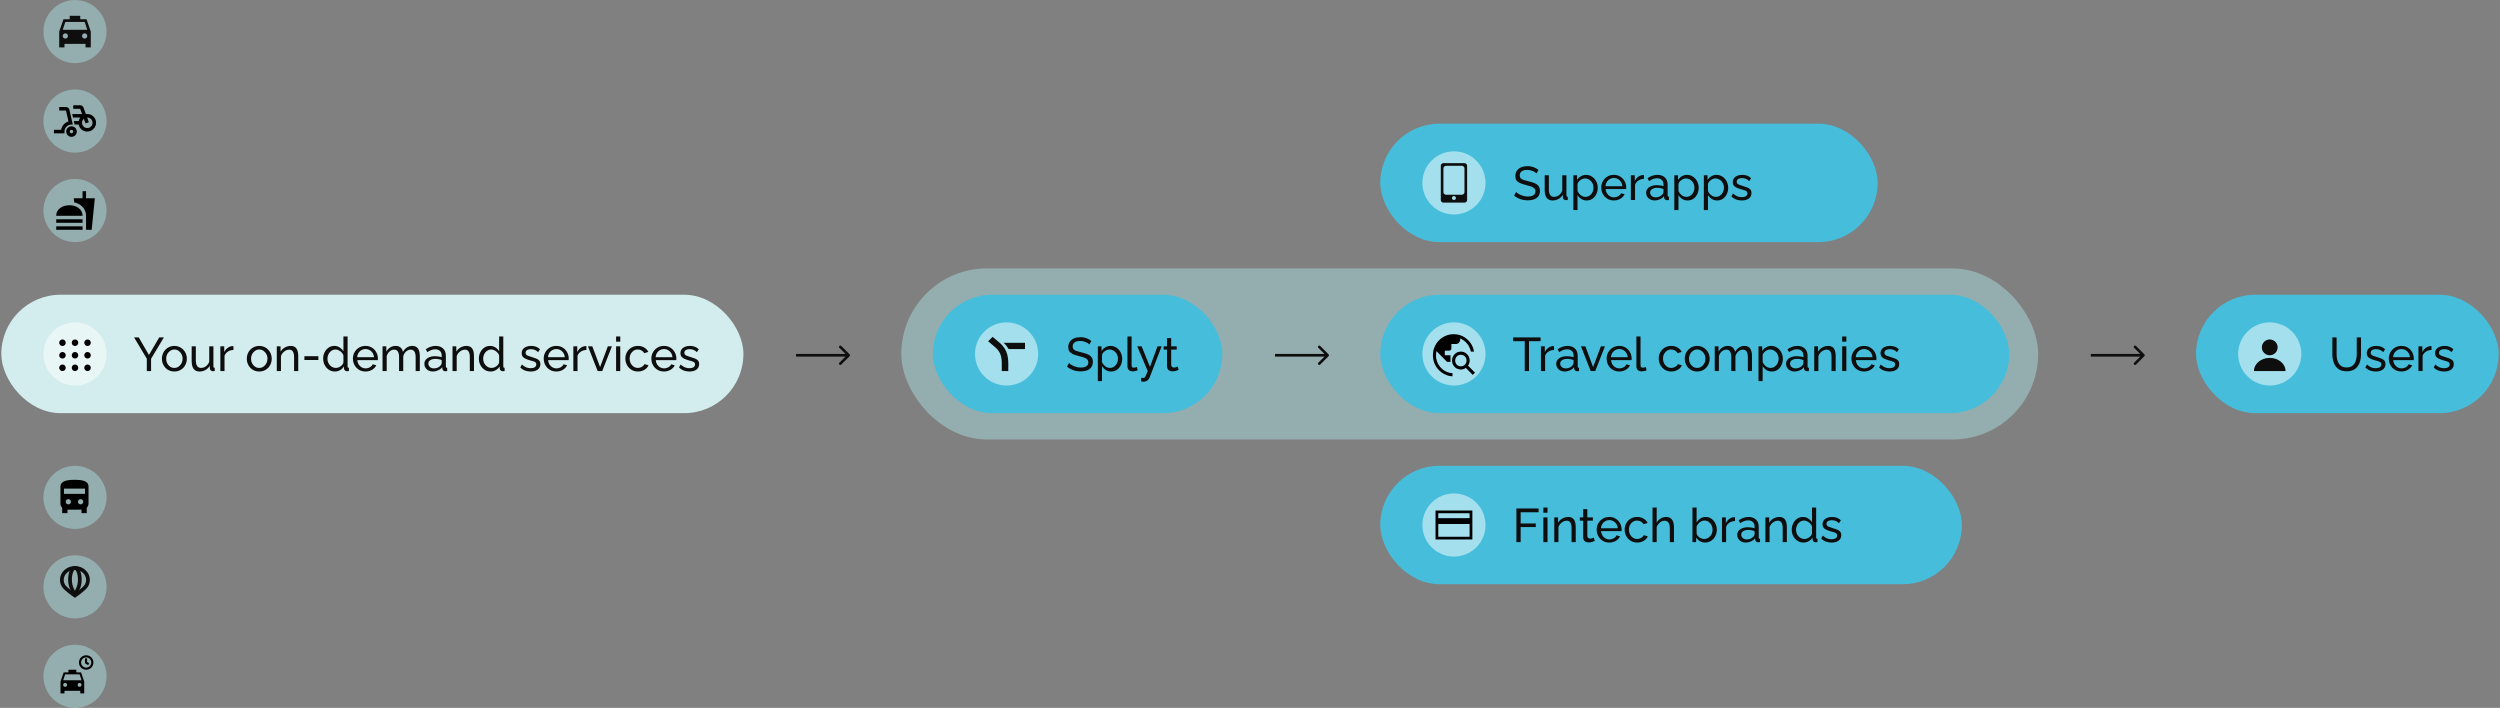 <svg width="950" height="269" viewBox="0 0 950 269" fill="none" xmlns="http://www.w3.org/2000/svg">
<rect x="0" y="0" width="950" height="269" fill="#808080" stroke="none"/>
<rect x="834.5" y="112" width="115" height="45" rx="22.5" fill="#46BEDB"/>
<circle opacity="0.5" cx="862.5" cy="134.5" r="12" fill="white"/>
<circle cx="862.5" cy="132" r="3" fill="#0E0E0E"/>
<path d="M862.5 136C859.186 136 856.5 138.239 856.5 141H868.5C868.5 138.239 865.814 136 862.5 136Z" fill="#0E0E0E"/>
<path d="M891.748 141.09C890.728 141.09 889.87 140.916 889.174 140.568C888.478 140.208 887.92 139.728 887.5 139.128C887.08 138.516 886.774 137.826 886.582 137.058C886.39 136.29 886.294 135.498 886.294 134.682V128.22H887.914V134.682C887.914 135.306 887.974 135.918 888.094 136.518C888.226 137.106 888.436 137.634 888.724 138.102C889.012 138.57 889.402 138.942 889.894 139.218C890.386 139.494 890.998 139.632 891.73 139.632C892.474 139.632 893.092 139.494 893.584 139.218C894.076 138.93 894.466 138.552 894.754 138.084C895.042 137.604 895.246 137.07 895.366 136.482C895.498 135.894 895.564 135.294 895.564 134.682V128.22H897.184V134.682C897.184 135.546 897.082 136.368 896.878 137.148C896.686 137.916 896.374 138.594 895.942 139.182C895.51 139.77 894.946 140.238 894.25 140.586C893.566 140.922 892.732 141.09 891.748 141.09ZM902.804 141.18C902.024 141.18 901.292 141.054 900.608 140.802C899.924 140.538 899.336 140.148 898.844 139.632L899.456 138.516C899.996 139.02 900.536 139.38 901.076 139.596C901.616 139.812 902.168 139.92 902.732 139.92C903.38 139.92 903.908 139.8 904.316 139.56C904.724 139.308 904.928 138.942 904.928 138.462C904.928 138.114 904.82 137.856 904.604 137.688C904.4 137.52 904.106 137.382 903.722 137.274C903.338 137.154 902.882 137.022 902.354 136.878C901.706 136.686 901.16 136.482 900.716 136.266C900.272 136.05 899.936 135.78 899.708 135.456C899.48 135.132 899.366 134.724 899.366 134.232C899.366 133.632 899.522 133.128 899.834 132.72C900.146 132.3 900.572 131.982 901.112 131.766C901.664 131.55 902.288 131.442 902.984 131.442C903.68 131.442 904.31 131.55 904.874 131.766C905.438 131.982 905.924 132.3 906.332 132.72L905.612 133.818C905.24 133.434 904.832 133.152 904.388 132.972C903.944 132.78 903.446 132.684 902.894 132.684C902.57 132.684 902.252 132.726 901.94 132.81C901.628 132.882 901.37 133.02 901.166 133.224C900.962 133.416 900.86 133.692 900.86 134.052C900.86 134.352 900.938 134.592 901.094 134.772C901.262 134.94 901.502 135.084 901.814 135.204C902.138 135.324 902.528 135.456 902.984 135.6C903.692 135.804 904.304 136.008 904.82 136.212C905.348 136.416 905.756 136.68 906.044 137.004C906.332 137.328 906.476 137.778 906.476 138.354C906.476 139.242 906.14 139.938 905.468 140.442C904.796 140.934 903.908 141.18 902.804 141.18ZM912.529 141.18C911.821 141.18 911.173 141.054 910.585 140.802C910.009 140.538 909.505 140.184 909.073 139.74C908.653 139.284 908.323 138.762 908.083 138.174C907.855 137.586 907.741 136.962 907.741 136.302C907.741 135.414 907.945 134.604 908.353 133.872C908.761 133.14 909.325 132.552 910.045 132.108C910.777 131.664 911.611 131.442 912.547 131.442C913.495 131.442 914.317 131.67 915.013 132.126C915.721 132.57 916.267 133.158 916.651 133.89C917.047 134.61 917.245 135.39 917.245 136.23C917.245 136.35 917.239 136.47 917.227 136.59C917.227 136.698 917.221 136.782 917.209 136.842H909.415C909.463 137.454 909.631 138 909.919 138.48C910.219 138.948 910.603 139.32 911.071 139.596C911.539 139.86 912.043 139.992 912.583 139.992C913.159 139.992 913.699 139.848 914.203 139.56C914.719 139.272 915.073 138.894 915.265 138.426L916.633 138.804C916.429 139.26 916.123 139.668 915.715 140.028C915.319 140.388 914.845 140.67 914.293 140.874C913.753 141.078 913.165 141.18 912.529 141.18ZM909.361 135.744H915.769C915.721 135.132 915.547 134.592 915.247 134.124C914.947 133.656 914.563 133.29 914.095 133.026C913.627 132.762 913.111 132.63 912.547 132.63C911.995 132.63 911.485 132.762 911.017 133.026C910.549 133.29 910.165 133.656 909.865 134.124C909.577 134.592 909.409 135.132 909.361 135.744ZM923.974 132.99C923.182 133.002 922.48 133.206 921.868 133.602C921.268 133.986 920.842 134.52 920.59 135.204V141H919.006V131.604H920.482V133.782C920.806 133.134 921.232 132.612 921.76 132.216C922.3 131.808 922.864 131.58 923.452 131.532C923.572 131.532 923.674 131.532 923.758 131.532C923.842 131.532 923.914 131.538 923.974 131.55V132.99ZM928.767 141.18C927.987 141.18 927.255 141.054 926.571 140.802C925.887 140.538 925.299 140.148 924.807 139.632L925.419 138.516C925.959 139.02 926.499 139.38 927.039 139.596C927.579 139.812 928.131 139.92 928.695 139.92C929.343 139.92 929.871 139.8 930.279 139.56C930.687 139.308 930.891 138.942 930.891 138.462C930.891 138.114 930.783 137.856 930.567 137.688C930.363 137.52 930.069 137.382 929.685 137.274C929.301 137.154 928.845 137.022 928.317 136.878C927.669 136.686 927.123 136.482 926.679 136.266C926.235 136.05 925.899 135.78 925.671 135.456C925.443 135.132 925.329 134.724 925.329 134.232C925.329 133.632 925.485 133.128 925.797 132.72C926.109 132.3 926.535 131.982 927.075 131.766C927.627 131.55 928.251 131.442 928.947 131.442C929.643 131.442 930.273 131.55 930.837 131.766C931.401 131.982 931.887 132.3 932.295 132.72L931.575 133.818C931.203 133.434 930.795 133.152 930.351 132.972C929.907 132.78 929.409 132.684 928.857 132.684C928.533 132.684 928.215 132.726 927.903 132.81C927.591 132.882 927.333 133.02 927.129 133.224C926.925 133.416 926.823 133.692 926.823 134.052C926.823 134.352 926.901 134.592 927.057 134.772C927.225 134.94 927.465 135.084 927.777 135.204C928.101 135.324 928.491 135.456 928.947 135.6C929.655 135.804 930.267 136.008 930.783 136.212C931.311 136.416 931.719 136.68 932.007 137.004C932.295 137.328 932.439 137.778 932.439 138.354C932.439 139.242 932.103 139.938 931.431 140.442C930.759 140.934 929.871 141.18 928.767 141.18Z" fill="#0E0E0E"/>
<path d="M814.854 135.354C815.049 135.158 815.049 134.842 814.854 134.646L811.672 131.464C811.476 131.269 811.16 131.269 810.964 131.464C810.769 131.66 810.769 131.976 810.964 132.172L813.793 135L810.964 137.828C810.769 138.024 810.769 138.34 810.964 138.536C811.16 138.731 811.476 138.731 811.672 138.536L814.854 135.354ZM794.5 135.5H814.5V134.5H794.5V135.5Z" fill="#0E0E0E"/>
<path d="M322.854 135.354C323.049 135.158 323.049 134.842 322.854 134.646L319.672 131.464C319.476 131.269 319.16 131.269 318.964 131.464C318.769 131.66 318.769 131.976 318.964 132.172L321.793 135L318.964 137.828C318.769 138.024 318.769 138.34 318.964 138.536C319.16 138.731 319.476 138.731 319.672 138.536L322.854 135.354ZM302.5 135.5H322.5V134.5H302.5V135.5Z" fill="#0E0E0E"/>
<g opacity="0.5">
<rect x="342.5" y="102" width="432" height="65" rx="32.5" fill="#A8DADC"/>
</g>
<rect x="354.5" y="112" width="110" height="45" rx="22.5" fill="#46BEDB"/>
<circle opacity="0.5" cx="382.5" cy="134.5" r="12" fill="white"/>
<path d="M379.865 130.259C383.216 133.147 383.216 136.286 383.146 139.989C383.146 140.304 383.146 140.685 383.146 141H380.672C380.672 140.619 380.672 140.252 380.672 139.936C380.741 136.483 380.741 134.159 378.197 131.966L375.5 129.694L377.182 128L379.865 130.259ZM383.286 132.635C382.827 131.861 382.159 130.968 381.367 130.259H389.5V132.635H383.286Z" fill="#0E0E0E"/>
<path d="M413.968 130.902C413.824 130.734 413.632 130.572 413.392 130.416C413.152 130.26 412.882 130.122 412.582 130.002C412.282 129.87 411.952 129.768 411.592 129.696C411.244 129.612 410.878 129.57 410.494 129.57C409.51 129.57 408.784 129.756 408.316 130.128C407.848 130.5 407.614 131.01 407.614 131.658C407.614 132.114 407.734 132.474 407.974 132.738C408.214 133.002 408.58 133.218 409.072 133.386C409.576 133.554 410.212 133.728 410.98 133.908C411.868 134.1 412.636 134.334 413.284 134.61C413.932 134.886 414.43 135.258 414.778 135.726C415.126 136.182 415.3 136.794 415.3 137.562C415.3 138.174 415.18 138.708 414.94 139.164C414.712 139.608 414.388 139.98 413.968 140.28C413.548 140.568 413.056 140.784 412.492 140.928C411.928 141.06 411.316 141.126 410.656 141.126C410.008 141.126 409.372 141.06 408.748 140.928C408.136 140.784 407.554 140.58 407.002 140.316C406.45 140.052 405.934 139.722 405.454 139.326L406.228 137.958C406.42 138.162 406.666 138.366 406.966 138.57C407.278 138.762 407.626 138.942 408.01 139.11C408.406 139.278 408.832 139.416 409.288 139.524C409.744 139.62 410.212 139.668 410.692 139.668C411.604 139.668 412.312 139.506 412.816 139.182C413.32 138.846 413.572 138.36 413.572 137.724C413.572 137.244 413.428 136.86 413.14 136.572C412.864 136.284 412.45 136.044 411.898 135.852C411.346 135.66 410.674 135.468 409.882 135.276C409.018 135.06 408.292 134.826 407.704 134.574C407.116 134.31 406.672 133.968 406.372 133.548C406.084 133.128 405.94 132.582 405.94 131.91C405.94 131.094 406.138 130.404 406.534 129.84C406.93 129.276 407.476 128.85 408.172 128.562C408.868 128.274 409.654 128.13 410.53 128.13C411.106 128.13 411.64 128.19 412.132 128.31C412.636 128.43 413.104 128.598 413.536 128.814C413.968 129.03 414.364 129.288 414.724 129.588L413.968 130.902ZM422.236 141.18C421.468 141.18 420.784 140.988 420.184 140.604C419.584 140.22 419.11 139.734 418.762 139.146V144.834H417.178V131.604H418.582V133.368C418.954 132.792 419.44 132.33 420.04 131.982C420.64 131.622 421.294 131.442 422.002 131.442C422.65 131.442 423.244 131.574 423.784 131.838C424.324 132.102 424.792 132.462 425.188 132.918C425.584 133.374 425.89 133.896 426.106 134.484C426.334 135.06 426.448 135.666 426.448 136.302C426.448 137.19 426.268 138.006 425.908 138.75C425.56 139.494 425.068 140.088 424.432 140.532C423.796 140.964 423.064 141.18 422.236 141.18ZM421.75 139.812C422.218 139.812 422.638 139.716 423.01 139.524C423.394 139.32 423.718 139.056 423.982 138.732C424.258 138.396 424.468 138.018 424.612 137.598C424.756 137.178 424.828 136.746 424.828 136.302C424.828 135.834 424.744 135.39 424.576 134.97C424.42 134.55 424.192 134.178 423.892 133.854C423.604 133.53 423.262 133.278 422.866 133.098C422.482 132.906 422.062 132.81 421.606 132.81C421.318 132.81 421.018 132.864 420.706 132.972C420.406 133.08 420.118 133.236 419.842 133.44C419.566 133.632 419.332 133.854 419.14 134.106C418.948 134.358 418.822 134.628 418.762 134.916V137.598C418.942 138.006 419.182 138.378 419.482 138.714C419.782 139.05 420.13 139.32 420.526 139.524C420.922 139.716 421.33 139.812 421.75 139.812ZM428.429 127.86H430.013V138.57C430.013 139.086 430.085 139.404 430.229 139.524C430.373 139.644 430.547 139.704 430.751 139.704C431.003 139.704 431.243 139.68 431.471 139.632C431.699 139.572 431.891 139.512 432.047 139.452L432.299 140.748C432.035 140.856 431.723 140.946 431.363 141.018C431.003 141.09 430.685 141.126 430.409 141.126C429.797 141.126 429.311 140.952 428.951 140.604C428.603 140.256 428.429 139.77 428.429 139.146V127.86ZM433.642 143.556C433.798 143.568 433.954 143.58 434.11 143.592C434.266 143.616 434.386 143.628 434.47 143.628C434.662 143.628 434.83 143.562 434.974 143.43C435.118 143.298 435.274 143.04 435.442 142.656C435.622 142.284 435.85 141.732 436.126 141L432.148 131.604H433.822L436.99 139.398L439.852 131.604H441.418L436.846 143.466C436.738 143.742 436.576 144 436.36 144.24C436.156 144.492 435.892 144.69 435.568 144.834C435.244 144.978 434.854 145.05 434.398 145.05C434.29 145.05 434.176 145.044 434.056 145.032C433.948 145.02 433.81 144.996 433.642 144.96V143.556ZM447.878 140.532C447.746 140.592 447.566 140.67 447.338 140.766C447.11 140.862 446.846 140.946 446.546 141.018C446.246 141.09 445.928 141.126 445.592 141.126C445.208 141.126 444.854 141.06 444.53 140.928C444.206 140.784 443.948 140.568 443.756 140.28C443.564 139.98 443.468 139.608 443.468 139.164V132.846H442.19V131.604H443.468V128.472H445.052V131.604H447.158V132.846H445.052V138.678C445.076 139.014 445.19 139.266 445.394 139.434C445.598 139.59 445.838 139.668 446.114 139.668C446.426 139.668 446.714 139.614 446.978 139.506C447.242 139.398 447.416 139.32 447.5 139.272L447.878 140.532Z" fill="#0E0E0E"/>
<path d="M504.854 135.354C505.049 135.158 505.049 134.842 504.854 134.646L501.672 131.464C501.476 131.269 501.16 131.269 500.964 131.464C500.769 131.66 500.769 131.976 500.964 132.172L503.793 135L500.964 137.828C500.769 138.024 500.769 138.34 500.964 138.536C501.16 138.731 501.476 138.731 501.672 138.536L504.854 135.354ZM484.5 135.5H504.5V134.5H484.5V135.5Z" fill="#0E0E0E"/>
<rect x="0.5" y="112" width="282" height="45" rx="22.5" fill="#D3ECED"/>
<circle opacity="0.5" cx="28.5" cy="134.5" r="12" fill="white"/>
<path d="M23.738 131.475C23.387 131.475 23.094 131.356 22.856 131.119C22.619 130.881 22.5 130.588 22.5 130.238C22.5 129.888 22.619 129.594 22.856 129.356C23.094 129.119 23.387 129 23.738 129C24.087 129 24.381 129.119 24.619 129.356C24.856 129.594 24.975 129.888 24.975 130.238C24.975 130.588 24.856 130.881 24.619 131.119C24.381 131.356 24.087 131.475 23.738 131.475ZM28.5 141C28.15 141 27.856 140.881 27.619 140.644C27.381 140.406 27.262 140.113 27.262 139.763C27.262 139.413 27.381 139.119 27.619 138.881C27.856 138.644 28.15 138.525 28.5 138.525C28.85 138.525 29.144 138.644 29.381 138.881C29.619 139.119 29.738 139.413 29.738 139.763C29.738 140.113 29.619 140.406 29.381 140.644C29.144 140.881 28.85 141 28.5 141ZM23.738 141C23.387 141 23.094 140.881 22.856 140.644C22.619 140.406 22.5 140.113 22.5 139.763C22.5 139.413 22.619 139.119 22.856 138.881C23.094 138.644 23.387 138.525 23.738 138.525C24.087 138.525 24.381 138.644 24.619 138.881C24.856 139.119 24.975 139.413 24.975 139.763C24.975 140.113 24.856 140.406 24.619 140.644C24.381 140.881 24.087 141 23.738 141ZM23.738 136.237C23.387 136.237 23.094 136.119 22.856 135.881C22.619 135.644 22.5 135.35 22.5 135C22.5 134.65 22.619 134.356 22.856 134.119C23.094 133.881 23.387 133.763 23.738 133.763C24.087 133.763 24.381 133.881 24.619 134.119C24.856 134.356 24.975 134.65 24.975 135C24.975 135.35 24.856 135.644 24.619 135.881C24.381 136.119 24.087 136.237 23.738 136.237ZM28.5 136.237C28.15 136.237 27.856 136.119 27.619 135.881C27.381 135.644 27.262 135.35 27.262 135C27.262 134.65 27.381 134.356 27.619 134.119C27.856 133.881 28.15 133.763 28.5 133.763C28.85 133.763 29.144 133.881 29.381 134.119C29.619 134.356 29.738 134.65 29.738 135C29.738 135.35 29.619 135.644 29.381 135.881C29.144 136.119 28.85 136.237 28.5 136.237ZM33.263 131.475C32.913 131.475 32.619 131.356 32.381 131.119C32.144 130.881 32.025 130.588 32.025 130.238C32.025 129.888 32.144 129.594 32.381 129.356C32.619 129.119 32.913 129 33.263 129C33.612 129 33.906 129.119 34.144 129.356C34.381 129.594 34.5 129.888 34.5 130.238C34.5 130.588 34.381 130.881 34.144 131.119C33.906 131.356 33.612 131.475 33.263 131.475ZM28.5 131.475C28.15 131.475 27.856 131.356 27.619 131.119C27.381 130.881 27.262 130.588 27.262 130.238C27.262 129.888 27.381 129.594 27.619 129.356C27.856 129.119 28.15 129 28.5 129C28.85 129 29.144 129.119 29.381 129.356C29.619 129.594 29.738 129.888 29.738 130.238C29.738 130.588 29.619 130.881 29.381 131.119C29.144 131.356 28.85 131.475 28.5 131.475ZM33.263 136.237C32.913 136.237 32.619 136.119 32.381 135.881C32.144 135.644 32.025 135.35 32.025 135C32.025 134.65 32.144 134.356 32.381 134.119C32.619 133.881 32.913 133.763 33.263 133.763C33.612 133.763 33.906 133.881 34.144 134.119C34.381 134.356 34.5 134.65 34.5 135C34.5 135.35 34.381 135.644 34.144 135.881C33.906 136.119 33.612 136.237 33.263 136.237ZM33.263 141C32.913 141 32.619 140.881 32.381 140.644C32.144 140.406 32.025 140.113 32.025 139.763C32.025 139.413 32.144 139.119 32.381 138.881C32.619 138.644 32.913 138.525 33.263 138.525C33.612 138.525 33.906 138.644 34.144 138.881C34.381 139.119 34.5 139.413 34.5 139.763C34.5 140.113 34.381 140.406 34.144 140.644C33.906 140.881 33.612 141 33.263 141Z" fill="black"/>
<path d="M52.727 128.22L56.597 134.88L60.503 128.22H62.267L57.407 136.338V141H55.787V136.302L50.945 128.22H52.727ZM66.253 141.18C65.545 141.18 64.903 141.054 64.327 140.802C63.751 140.538 63.253 140.184 62.833 139.74C62.413 139.284 62.089 138.762 61.861 138.174C61.633 137.586 61.519 136.968 61.519 136.32C61.519 135.66 61.633 135.036 61.861 134.448C62.089 133.86 62.413 133.344 62.833 132.9C63.253 132.444 63.751 132.09 64.327 131.838C64.915 131.574 65.563 131.442 66.271 131.442C66.967 131.442 67.603 131.574 68.179 131.838C68.755 132.09 69.253 132.444 69.673 132.9C70.105 133.344 70.435 133.86 70.663 134.448C70.891 135.036 71.005 135.66 71.005 136.32C71.005 136.968 70.891 137.586 70.663 138.174C70.435 138.762 70.111 139.284 69.691 139.74C69.271 140.184 68.767 140.538 68.179 140.802C67.603 141.054 66.961 141.18 66.253 141.18ZM63.139 136.338C63.139 136.986 63.277 137.574 63.553 138.102C63.841 138.63 64.219 139.05 64.687 139.362C65.155 139.662 65.677 139.812 66.253 139.812C66.829 139.812 67.351 139.656 67.819 139.344C68.299 139.032 68.677 138.612 68.953 138.084C69.241 137.544 69.385 136.95 69.385 136.302C69.385 135.654 69.241 135.066 68.953 134.538C68.677 134.01 68.299 133.59 67.819 133.278C67.351 132.966 66.829 132.81 66.253 132.81C65.677 132.81 65.155 132.972 64.687 133.296C64.219 133.608 63.841 134.028 63.553 134.556C63.277 135.084 63.139 135.678 63.139 136.338ZM72.835 137.238V131.604H74.418V136.932C74.418 137.892 74.587 138.612 74.922 139.092C75.258 139.572 75.757 139.812 76.416 139.812C76.849 139.812 77.263 139.722 77.659 139.542C78.067 139.35 78.433 139.08 78.757 138.732C79.081 138.384 79.332 137.97 79.513 137.49V131.604H81.097V139.2C81.097 139.392 81.132 139.536 81.204 139.632C81.288 139.716 81.421 139.764 81.6 139.776V141C81.421 141.024 81.276 141.036 81.168 141.036C81.073 141.048 80.977 141.054 80.88 141.054C80.581 141.054 80.323 140.964 80.106 140.784C79.891 140.592 79.776 140.358 79.764 140.082L79.728 138.984C79.32 139.68 78.769 140.22 78.073 140.604C77.388 140.988 76.638 141.18 75.823 141.18C74.838 141.18 74.094 140.85 73.591 140.19C73.087 139.518 72.835 138.534 72.835 137.238ZM88.703 132.99C87.911 133.002 87.209 133.206 86.597 133.602C85.997 133.986 85.571 134.52 85.319 135.204V141H83.735V131.604H85.211V133.782C85.535 133.134 85.961 132.612 86.489 132.216C87.029 131.808 87.593 131.58 88.181 131.532C88.301 131.532 88.403 131.532 88.487 131.532C88.571 131.532 88.643 131.538 88.703 131.55V132.99ZM98.509 141.18C97.801 141.18 97.159 141.054 96.583 140.802C96.007 140.538 95.509 140.184 95.089 139.74C94.669 139.284 94.345 138.762 94.117 138.174C93.889 137.586 93.775 136.968 93.775 136.32C93.775 135.66 93.889 135.036 94.117 134.448C94.345 133.86 94.669 133.344 95.089 132.9C95.509 132.444 96.007 132.09 96.583 131.838C97.171 131.574 97.819 131.442 98.527 131.442C99.223 131.442 99.859 131.574 100.435 131.838C101.011 132.09 101.509 132.444 101.929 132.9C102.361 133.344 102.691 133.86 102.919 134.448C103.147 135.036 103.261 135.66 103.261 136.32C103.261 136.968 103.147 137.586 102.919 138.174C102.691 138.762 102.367 139.284 101.947 139.74C101.527 140.184 101.023 140.538 100.435 140.802C99.859 141.054 99.217 141.18 98.509 141.18ZM95.395 136.338C95.395 136.986 95.533 137.574 95.809 138.102C96.097 138.63 96.475 139.05 96.943 139.362C97.411 139.662 97.933 139.812 98.509 139.812C99.085 139.812 99.607 139.656 100.075 139.344C100.555 139.032 100.933 138.612 101.209 138.084C101.497 137.544 101.641 136.95 101.641 136.302C101.641 135.654 101.497 135.066 101.209 134.538C100.933 134.01 100.555 133.59 100.075 133.278C99.607 132.966 99.085 132.81 98.509 132.81C97.933 132.81 97.411 132.972 96.943 133.296C96.475 133.608 96.097 134.028 95.809 134.556C95.533 135.084 95.395 135.678 95.395 136.338ZM113.334 141H111.75V135.744C111.75 134.748 111.594 134.022 111.282 133.566C110.982 133.098 110.52 132.864 109.896 132.864C109.464 132.864 109.032 132.972 108.6 133.188C108.18 133.404 107.802 133.698 107.466 134.07C107.142 134.43 106.908 134.85 106.764 135.33V141H105.18V131.604H106.62V133.62C106.872 133.176 107.196 132.792 107.592 132.468C107.988 132.144 108.438 131.892 108.942 131.712C109.446 131.532 109.974 131.442 110.526 131.442C111.066 131.442 111.516 131.544 111.876 131.748C112.248 131.94 112.536 132.216 112.74 132.576C112.956 132.924 113.106 133.338 113.19 133.818C113.286 134.298 113.334 134.82 113.334 135.384V141ZM115.672 136.806V135.366H120.982V136.806H115.672ZM122.797 136.32C122.797 135.432 122.977 134.622 123.337 133.89C123.709 133.146 124.213 132.552 124.849 132.108C125.497 131.664 126.235 131.442 127.063 131.442C127.819 131.442 128.497 131.64 129.097 132.036C129.697 132.432 130.165 132.912 130.501 133.476V127.86H132.085V139.2C132.085 139.392 132.121 139.536 132.193 139.632C132.277 139.716 132.409 139.764 132.589 139.776V141C132.289 141.048 132.055 141.072 131.887 141.072C131.575 141.072 131.299 140.964 131.059 140.748C130.831 140.532 130.717 140.292 130.717 140.028V139.236C130.345 139.836 129.847 140.31 129.223 140.658C128.599 141.006 127.951 141.18 127.279 141.18C126.631 141.18 126.031 141.054 125.479 140.802C124.939 140.538 124.465 140.178 124.057 139.722C123.661 139.266 123.349 138.75 123.121 138.174C122.905 137.586 122.797 136.968 122.797 136.32ZM130.501 137.706V135.006C130.357 134.598 130.123 134.232 129.799 133.908C129.475 133.572 129.109 133.308 128.701 133.116C128.305 132.912 127.909 132.81 127.513 132.81C127.045 132.81 126.619 132.912 126.235 133.116C125.863 133.308 125.539 133.572 125.263 133.908C124.999 134.232 124.795 134.604 124.651 135.024C124.507 135.444 124.435 135.882 124.435 136.338C124.435 136.806 124.513 137.25 124.669 137.67C124.837 138.09 125.065 138.462 125.353 138.786C125.653 139.11 125.995 139.362 126.379 139.542C126.775 139.722 127.201 139.812 127.657 139.812C127.945 139.812 128.239 139.758 128.539 139.65C128.851 139.542 129.145 139.392 129.421 139.2C129.697 139.008 129.931 138.786 130.123 138.534C130.315 138.27 130.441 137.994 130.501 137.706ZM138.887 141.18C138.179 141.18 137.531 141.054 136.943 140.802C136.367 140.538 135.863 140.184 135.431 139.74C135.011 139.284 134.681 138.762 134.441 138.174C134.213 137.586 134.099 136.962 134.099 136.302C134.099 135.414 134.303 134.604 134.711 133.872C135.119 133.14 135.683 132.552 136.403 132.108C137.135 131.664 137.969 131.442 138.905 131.442C139.853 131.442 140.675 131.67 141.371 132.126C142.079 132.57 142.625 133.158 143.009 133.89C143.405 134.61 143.603 135.39 143.603 136.23C143.603 136.35 143.597 136.47 143.585 136.59C143.585 136.698 143.579 136.782 143.567 136.842H135.773C135.821 137.454 135.989 138 136.277 138.48C136.577 138.948 136.961 139.32 137.429 139.596C137.897 139.86 138.401 139.992 138.941 139.992C139.517 139.992 140.057 139.848 140.561 139.56C141.077 139.272 141.431 138.894 141.623 138.426L142.991 138.804C142.787 139.26 142.481 139.668 142.073 140.028C141.677 140.388 141.203 140.67 140.651 140.874C140.111 141.078 139.523 141.18 138.887 141.18ZM135.719 135.744H142.127C142.079 135.132 141.905 134.592 141.605 134.124C141.305 133.656 140.921 133.29 140.453 133.026C139.985 132.762 139.469 132.63 138.905 132.63C138.353 132.63 137.843 132.762 137.375 133.026C136.907 133.29 136.523 133.656 136.223 134.124C135.935 134.592 135.767 135.132 135.719 135.744ZM159.53 141H157.946V135.744C157.946 134.76 157.784 134.034 157.46 133.566C157.148 133.098 156.68 132.864 156.056 132.864C155.42 132.864 154.844 133.098 154.328 133.566C153.812 134.022 153.446 134.616 153.23 135.348V141H151.646V135.744C151.646 134.748 151.49 134.022 151.178 133.566C150.866 133.098 150.398 132.864 149.774 132.864C149.15 132.864 148.574 133.092 148.046 133.548C147.53 133.992 147.164 134.586 146.948 135.33V141H145.364V131.604H146.804V133.62C147.188 132.924 147.686 132.39 148.298 132.018C148.91 131.634 149.6 131.442 150.368 131.442C151.148 131.442 151.772 131.658 152.24 132.09C152.708 132.51 152.996 133.056 153.104 133.728C153.524 132.984 154.034 132.42 154.634 132.036C155.234 131.64 155.918 131.442 156.686 131.442C157.226 131.442 157.676 131.544 158.036 131.748C158.408 131.94 158.702 132.216 158.918 132.576C159.134 132.924 159.29 133.338 159.386 133.818C159.482 134.298 159.53 134.82 159.53 135.384V141ZM161.255 138.282C161.255 137.682 161.423 137.166 161.759 136.734C162.107 136.29 162.581 135.948 163.181 135.708C163.781 135.468 164.477 135.348 165.269 135.348C165.689 135.348 166.133 135.384 166.601 135.456C167.069 135.516 167.483 135.612 167.843 135.744V135.06C167.843 134.34 167.627 133.776 167.195 133.368C166.763 132.948 166.151 132.738 165.359 132.738C164.843 132.738 164.345 132.834 163.865 133.026C163.397 133.206 162.899 133.47 162.371 133.818L161.795 132.702C162.407 132.282 163.019 131.97 163.631 131.766C164.243 131.55 164.879 131.442 165.539 131.442C166.739 131.442 167.687 131.778 168.383 132.45C169.079 133.11 169.427 134.034 169.427 135.222V139.2C169.427 139.392 169.463 139.536 169.535 139.632C169.619 139.716 169.751 139.764 169.931 139.776V141C169.775 141.024 169.637 141.042 169.517 141.054C169.409 141.066 169.319 141.072 169.247 141.072C168.875 141.072 168.593 140.97 168.401 140.766C168.221 140.562 168.119 140.346 168.095 140.118L168.059 139.524C167.651 140.052 167.117 140.46 166.457 140.748C165.797 141.036 165.143 141.18 164.495 141.18C163.871 141.18 163.313 141.054 162.821 140.802C162.329 140.538 161.945 140.19 161.669 139.758C161.393 139.314 161.255 138.822 161.255 138.282ZM167.375 138.948C167.519 138.78 167.633 138.612 167.717 138.444C167.801 138.264 167.843 138.114 167.843 137.994V136.824C167.471 136.68 167.081 136.572 166.673 136.5C166.265 136.416 165.863 136.374 165.467 136.374C164.663 136.374 164.009 136.536 163.505 136.86C163.013 137.172 162.767 137.604 162.767 138.156C162.767 138.456 162.845 138.75 163.001 139.038C163.169 139.314 163.409 139.542 163.721 139.722C164.045 139.902 164.441 139.992 164.909 139.992C165.401 139.992 165.869 139.896 166.313 139.704C166.757 139.5 167.111 139.248 167.375 138.948ZM180.114 141H178.53V135.744C178.53 134.748 178.374 134.022 178.062 133.566C177.762 133.098 177.3 132.864 176.676 132.864C176.244 132.864 175.812 132.972 175.38 133.188C174.96 133.404 174.582 133.698 174.246 134.07C173.922 134.43 173.688 134.85 173.544 135.33V141H171.96V131.604H173.4V133.62C173.652 133.176 173.976 132.792 174.372 132.468C174.768 132.144 175.218 131.892 175.722 131.712C176.226 131.532 176.754 131.442 177.306 131.442C177.846 131.442 178.296 131.544 178.656 131.748C179.028 131.94 179.316 132.216 179.52 132.576C179.736 132.924 179.886 133.338 179.97 133.818C180.066 134.298 180.114 134.82 180.114 135.384V141ZM181.965 136.32C181.965 135.432 182.145 134.622 182.505 133.89C182.877 133.146 183.381 132.552 184.017 132.108C184.665 131.664 185.403 131.442 186.231 131.442C186.987 131.442 187.665 131.64 188.265 132.036C188.865 132.432 189.333 132.912 189.669 133.476V127.86H191.253V139.2C191.253 139.392 191.289 139.536 191.361 139.632C191.445 139.716 191.577 139.764 191.757 139.776V141C191.457 141.048 191.223 141.072 191.055 141.072C190.743 141.072 190.467 140.964 190.227 140.748C189.999 140.532 189.885 140.292 189.885 140.028V139.236C189.513 139.836 189.015 140.31 188.391 140.658C187.767 141.006 187.119 141.18 186.447 141.18C185.799 141.18 185.199 141.054 184.647 140.802C184.107 140.538 183.633 140.178 183.225 139.722C182.829 139.266 182.517 138.75 182.289 138.174C182.073 137.586 181.965 136.968 181.965 136.32ZM189.669 137.706V135.006C189.525 134.598 189.291 134.232 188.967 133.908C188.643 133.572 188.277 133.308 187.869 133.116C187.473 132.912 187.077 132.81 186.681 132.81C186.213 132.81 185.787 132.912 185.403 133.116C185.031 133.308 184.707 133.572 184.431 133.908C184.167 134.232 183.963 134.604 183.819 135.024C183.675 135.444 183.603 135.882 183.603 136.338C183.603 136.806 183.681 137.25 183.837 137.67C184.005 138.09 184.233 138.462 184.521 138.786C184.821 139.11 185.163 139.362 185.547 139.542C185.943 139.722 186.369 139.812 186.825 139.812C187.113 139.812 187.407 139.758 187.707 139.65C188.019 139.542 188.313 139.392 188.589 139.2C188.865 139.008 189.099 138.786 189.291 138.534C189.483 138.27 189.609 137.994 189.669 137.706ZM201.672 141.18C200.892 141.18 200.16 141.054 199.476 140.802C198.792 140.538 198.204 140.148 197.712 139.632L198.324 138.516C198.864 139.02 199.404 139.38 199.944 139.596C200.484 139.812 201.036 139.92 201.6 139.92C202.248 139.92 202.776 139.8 203.184 139.56C203.592 139.308 203.796 138.942 203.796 138.462C203.796 138.114 203.688 137.856 203.472 137.688C203.268 137.52 202.974 137.382 202.59 137.274C202.206 137.154 201.75 137.022 201.222 136.878C200.574 136.686 200.028 136.482 199.584 136.266C199.14 136.05 198.804 135.78 198.576 135.456C198.348 135.132 198.234 134.724 198.234 134.232C198.234 133.632 198.39 133.128 198.702 132.72C199.014 132.3 199.44 131.982 199.98 131.766C200.532 131.55 201.156 131.442 201.852 131.442C202.548 131.442 203.178 131.55 203.742 131.766C204.306 131.982 204.792 132.3 205.2 132.72L204.48 133.818C204.108 133.434 203.7 133.152 203.256 132.972C202.812 132.78 202.314 132.684 201.762 132.684C201.438 132.684 201.12 132.726 200.808 132.81C200.496 132.882 200.238 133.02 200.034 133.224C199.83 133.416 199.728 133.692 199.728 134.052C199.728 134.352 199.806 134.592 199.962 134.772C200.13 134.94 200.37 135.084 200.682 135.204C201.006 135.324 201.396 135.456 201.852 135.6C202.56 135.804 203.172 136.008 203.688 136.212C204.216 136.416 204.624 136.68 204.912 137.004C205.2 137.328 205.344 137.778 205.344 138.354C205.344 139.242 205.008 139.938 204.336 140.442C203.664 140.934 202.776 141.18 201.672 141.18ZM211.397 141.18C210.689 141.18 210.041 141.054 209.453 140.802C208.877 140.538 208.373 140.184 207.941 139.74C207.521 139.284 207.191 138.762 206.951 138.174C206.723 137.586 206.609 136.962 206.609 136.302C206.609 135.414 206.813 134.604 207.221 133.872C207.629 133.14 208.193 132.552 208.913 132.108C209.645 131.664 210.479 131.442 211.415 131.442C212.363 131.442 213.185 131.67 213.881 132.126C214.589 132.57 215.135 133.158 215.519 133.89C215.915 134.61 216.113 135.39 216.113 136.23C216.113 136.35 216.107 136.47 216.095 136.59C216.095 136.698 216.089 136.782 216.077 136.842H208.283C208.331 137.454 208.499 138 208.787 138.48C209.087 138.948 209.471 139.32 209.939 139.596C210.407 139.86 210.911 139.992 211.451 139.992C212.027 139.992 212.567 139.848 213.071 139.56C213.587 139.272 213.941 138.894 214.133 138.426L215.501 138.804C215.297 139.26 214.991 139.668 214.583 140.028C214.187 140.388 213.713 140.67 213.161 140.874C212.621 141.078 212.033 141.18 211.397 141.18ZM208.229 135.744H214.637C214.589 135.132 214.415 134.592 214.115 134.124C213.815 133.656 213.431 133.29 212.963 133.026C212.495 132.762 211.979 132.63 211.415 132.63C210.863 132.63 210.353 132.762 209.885 133.026C209.417 133.29 209.033 133.656 208.733 134.124C208.445 134.592 208.277 135.132 208.229 135.744ZM222.842 132.99C222.05 133.002 221.348 133.206 220.736 133.602C220.136 133.986 219.71 134.52 219.458 135.204V141H217.874V131.604H219.35V133.782C219.674 133.134 220.1 132.612 220.628 132.216C221.168 131.808 221.732 131.58 222.32 131.532C222.44 131.532 222.542 131.532 222.626 131.532C222.71 131.532 222.782 131.538 222.842 131.55V132.99ZM227.113 141L223.423 131.604H225.079L228.031 139.488L230.983 131.604H232.531L228.841 141H227.113ZM234.116 141V131.604H235.7V141H234.116ZM234.116 129.84V127.86H235.7V129.84H234.116ZM242.422 141.18C241.714 141.18 241.066 141.054 240.478 140.802C239.902 140.538 239.398 140.178 238.966 139.722C238.546 139.266 238.216 138.744 237.976 138.156C237.748 137.568 237.634 136.944 237.634 136.284C237.634 135.396 237.832 134.586 238.228 133.854C238.624 133.122 239.182 132.54 239.902 132.108C240.622 131.664 241.456 131.442 242.404 131.442C243.328 131.442 244.132 131.652 244.816 132.072C245.512 132.48 246.028 133.032 246.364 133.728L244.816 134.214C244.576 133.77 244.24 133.428 243.808 133.188C243.376 132.936 242.896 132.81 242.368 132.81C241.792 132.81 241.264 132.96 240.784 133.26C240.316 133.56 239.944 133.974 239.668 134.502C239.392 135.018 239.254 135.612 239.254 136.284C239.254 136.944 239.392 137.544 239.668 138.084C239.956 138.612 240.334 139.032 240.802 139.344C241.282 139.656 241.81 139.812 242.386 139.812C242.758 139.812 243.112 139.746 243.448 139.614C243.796 139.482 244.096 139.308 244.348 139.092C244.612 138.864 244.792 138.618 244.888 138.354L246.436 138.822C246.244 139.278 245.95 139.686 245.554 140.046C245.17 140.394 244.708 140.67 244.168 140.874C243.64 141.078 243.058 141.18 242.422 141.18ZM252.301 141.18C251.593 141.18 250.945 141.054 250.357 140.802C249.781 140.538 249.277 140.184 248.845 139.74C248.425 139.284 248.095 138.762 247.855 138.174C247.627 137.586 247.513 136.962 247.513 136.302C247.513 135.414 247.717 134.604 248.125 133.872C248.533 133.14 249.097 132.552 249.817 132.108C250.549 131.664 251.383 131.442 252.319 131.442C253.267 131.442 254.089 131.67 254.785 132.126C255.493 132.57 256.039 133.158 256.423 133.89C256.819 134.61 257.017 135.39 257.017 136.23C257.017 136.35 257.011 136.47 256.999 136.59C256.999 136.698 256.993 136.782 256.981 136.842H249.187C249.235 137.454 249.403 138 249.691 138.48C249.991 138.948 250.375 139.32 250.843 139.596C251.311 139.86 251.815 139.992 252.355 139.992C252.931 139.992 253.471 139.848 253.975 139.56C254.491 139.272 254.845 138.894 255.037 138.426L256.405 138.804C256.201 139.26 255.895 139.668 255.487 140.028C255.091 140.388 254.617 140.67 254.065 140.874C253.525 141.078 252.937 141.18 252.301 141.18ZM249.133 135.744H255.541C255.493 135.132 255.319 134.592 255.019 134.124C254.719 133.656 254.335 133.29 253.867 133.026C253.399 132.762 252.883 132.63 252.319 132.63C251.767 132.63 251.257 132.762 250.789 133.026C250.321 133.29 249.937 133.656 249.637 134.124C249.349 134.592 249.181 135.132 249.133 135.744ZM262 141.18C261.22 141.18 260.488 141.054 259.804 140.802C259.12 140.538 258.532 140.148 258.04 139.632L258.652 138.516C259.192 139.02 259.732 139.38 260.272 139.596C260.812 139.812 261.364 139.92 261.928 139.92C262.576 139.92 263.104 139.8 263.512 139.56C263.92 139.308 264.124 138.942 264.124 138.462C264.124 138.114 264.016 137.856 263.8 137.688C263.596 137.52 263.302 137.382 262.918 137.274C262.534 137.154 262.078 137.022 261.55 136.878C260.902 136.686 260.356 136.482 259.912 136.266C259.468 136.05 259.132 135.78 258.904 135.456C258.676 135.132 258.562 134.724 258.562 134.232C258.562 133.632 258.718 133.128 259.03 132.72C259.342 132.3 259.768 131.982 260.308 131.766C260.86 131.55 261.484 131.442 262.18 131.442C262.876 131.442 263.506 131.55 264.07 131.766C264.634 131.982 265.12 132.3 265.528 132.72L264.808 133.818C264.436 133.434 264.028 133.152 263.584 132.972C263.14 132.78 262.642 132.684 262.09 132.684C261.766 132.684 261.448 132.726 261.136 132.81C260.824 132.882 260.566 133.02 260.362 133.224C260.158 133.416 260.056 133.692 260.056 134.052C260.056 134.352 260.134 134.592 260.29 134.772C260.458 134.94 260.698 135.084 261.01 135.204C261.334 135.324 261.724 135.456 262.18 135.6C262.888 135.804 263.5 136.008 264.016 136.212C264.544 136.416 264.952 136.68 265.24 137.004C265.528 137.328 265.672 137.778 265.672 138.354C265.672 139.242 265.336 139.938 264.664 140.442C263.992 140.934 263.104 141.18 262 141.18Z" fill="#0E0E0E"/>
<circle opacity="0.5" cx="28.5" cy="80" r="12" fill="#A8DADC"/>
<g clip-path="url(#clip0_7014_5643)">
<path d="M32.699 75.333V72.667H31.366V75.333H28.032L28.186 76.873C30.632 77.44 32.699 79.18 32.699 82L32.712 87.333H34.832L36.032 75.333H32.699ZM21.366 86H31.366V87.333H21.366V86ZM26.366 77.993C23.866 77.993 21.366 79.333 21.366 82H31.366C31.366 79.333 28.866 77.993 26.366 77.993ZM21.366 83.333H31.366V84.667H21.366V83.333Z" fill="black"/>
</g>
<circle opacity="0.5" cx="28.5" cy="46" r="12" fill="#A8DADC"/>
<g clip-path="url(#clip1_7014_5643)">
<path d="M27.167 47.333H27.66L26.38 41.707C26.24 41.1 25.7 40.667 25.08 40.667H22.5V42H25.08L26.027 46.167H26.02C24.58 46.6 23.48 47.82 23.227 49.333H20.5V50.667H24.5V50C24.5 48.527 25.693 47.333 27.167 47.333Z" fill="black"/>
<path d="M33.166 43.333H32.62L31.72 40.873C31.533 40.347 31.033 40 30.473 40H27.833V41.333H30.473L31.206 43.333H27.433L27.74 44.667H30.5C30.213 45.053 30 45.5 29.9 46H28.04L28.346 47.333H29.9C30.193 48.82 31.44 49.92 33 49.993C34.866 50.08 36.5 48.533 36.5 46.66C36.5 44.8 35.033 43.333 33.166 43.333ZM33.166 48.667C32.046 48.667 31.166 47.787 31.166 46.667C31.166 46.047 31.44 45.513 31.866 45.147L32.506 46.907L33.76 46.453L33.113 44.673C33.133 44.673 33.153 44.667 33.173 44.667C34.293 44.667 35.173 45.547 35.173 46.667C35.173 47.787 34.286 48.667 33.166 48.667Z" fill="black"/>
<path d="M27.166 48C26.06 48 25.166 48.893 25.166 50C25.166 51.107 26.06 52 27.166 52C28.273 52 29.166 51.107 29.166 50C29.166 48.893 28.273 48 27.166 48ZM27.166 50.667C26.8 50.667 26.5 50.367 26.5 50C26.5 49.633 26.8 49.333 27.166 49.333C27.533 49.333 27.833 49.633 27.833 50C27.833 50.367 27.533 50.667 27.166 50.667Z" fill="black"/>
</g>
<circle opacity="0.5" cx="28.5" cy="12" r="12" fill="#A8DADC"/>
<path d="M32.887 7.333H30.5V6H26.5V7.333H24.12L22.5 12V18H24.5V16.667H32.5V18H34.5V12L32.887 7.333ZM24.833 14.667C24.28 14.667 23.833 14.22 23.833 13.667C23.833 13.113 24.28 12.667 24.833 12.667C25.387 12.667 25.833 13.113 25.833 13.667C25.833 14.22 25.387 14.667 24.833 14.667ZM32.167 14.667C31.613 14.667 31.167 14.22 31.167 13.667C31.167 13.113 31.613 12.667 32.167 12.667C32.72 12.667 33.167 13.113 33.167 13.667C33.167 14.22 32.72 14.667 32.167 14.667ZM23.833 11.333L24.833 8.333H32.167L33.167 11.333H23.833Z" fill="#0E0E0E"/>
<circle opacity="0.5" cx="28.5" cy="257" r="12" fill="#A8DADC"/>
<path d="M30.79 255.5H29V254.5H26V255.5H24.215L23 259V263.5H24.5V262.5H30.5V263.5H32V259L30.79 255.5ZM24.75 261C24.335 261 24 260.665 24 260.25C24 259.835 24.335 259.5 24.75 259.5C25.165 259.5 25.5 259.835 25.5 260.25C25.5 260.665 25.165 261 24.75 261ZM30.25 261C29.835 261 29.5 260.665 29.5 260.25C29.5 259.835 29.835 259.5 30.25 259.5C30.665 259.5 31 259.835 31 260.25C31 260.665 30.665 261 30.25 261ZM24 258.5L24.75 256.25H30.25L31 258.5H24Z" fill="black"/>
<circle cx="32.75" cy="251.75" r="2.35" stroke="black" stroke-width="0.8"/>
<path d="M32.7 250.2V251.8L33.7 252.4" stroke="black" stroke-width="0.8"/>
<circle opacity="0.5" cx="28.5" cy="223" r="12" fill="#A8DADC"/>
<path d="M33.433 220.348C33.433 221.146 33.208 221.895 32.812 222.547C31.965 223.942 28.466 226.304 28.466 226.304C28.466 226.304 24.968 223.942 24.121 222.547C23.725 221.895 23.5 221.146 23.5 220.348C23.5 217.842 25.724 215.81 28.466 215.81C31.209 215.81 33.433 217.842 33.433 220.348Z" stroke="#0E0E0E" stroke-width="1.419"/>
<path fill-rule="evenodd" clip-rule="evenodd" d="M27.313 220.226C27.313 219.078 27.511 218.072 27.803 217.379C27.949 217.032 28.106 216.796 28.243 216.658C28.378 216.523 28.453 216.52 28.466 216.52C28.479 216.52 28.554 216.523 28.689 216.658C28.826 216.796 28.983 217.032 29.129 217.379C29.421 218.072 29.619 219.078 29.619 220.226C29.619 220.952 29.54 221.627 29.405 222.203C29.266 222.794 28.893 223.643 28.526 224.387C28.506 224.428 28.486 224.468 28.466 224.507C28.446 224.468 28.426 224.428 28.406 224.387C28.039 223.643 27.665 222.794 27.527 222.203C27.392 221.627 27.313 220.952 27.313 220.226ZM28.467 226.021H28.465H27.655C27.648 226.007 27.64 225.992 27.632 225.977C27.501 225.735 27.323 225.398 27.134 225.016C26.766 224.271 26.325 223.292 26.145 222.526C25.984 221.835 25.894 221.051 25.894 220.226C25.894 218.935 26.113 217.733 26.495 216.828C26.686 216.377 26.93 215.965 27.239 215.656C27.549 215.345 27.965 215.101 28.466 215.101C28.967 215.101 29.382 215.345 29.693 215.656C30.001 215.965 30.246 216.377 30.436 216.828C30.818 217.733 31.038 218.935 31.038 220.226C31.038 221.051 30.948 221.835 30.786 222.526C30.607 223.292 30.165 224.271 29.798 225.016C29.609 225.398 29.431 225.735 29.3 225.977C29.292 225.992 29.284 226.007 29.276 226.021H28.467Z" fill="#0E0E0E"/>
<mask id="path-33-inside-1_7014_5643" fill="white">
<rect x="25.628" y="226.451" width="5.675" height="3.547" rx="0.709"/>
</mask>
<rect x="25.628" y="226.451" width="5.675" height="3.547" rx="0.709" stroke="#0E0E0E" stroke-width="2.838" mask="url(#path-33-inside-1_7014_5643)"/>
<circle opacity="0.5" cx="28.5" cy="189" r="12" fill="#A8DADC"/>
<path d="M28.301 182.333C25.634 182.333 22.967 182.667 22.967 185V191.333C22.967 191.967 23.221 192.54 23.634 192.96V195H25.634V193.667H30.967V195H32.967V192.96C33.381 192.54 33.634 191.967 33.634 191.333V185C33.634 182.667 31.247 182.333 28.301 182.333ZM25.967 191.667C25.414 191.667 24.967 191.22 24.967 190.667C24.967 190.113 25.414 189.667 25.967 189.667C26.521 189.667 26.967 190.113 26.967 190.667C26.967 191.22 26.521 191.667 25.967 191.667ZM30.634 191.667C30.081 191.667 29.634 191.22 29.634 190.667C29.634 190.113 30.081 189.667 30.634 189.667C31.187 189.667 31.634 190.113 31.634 190.667C31.634 191.22 31.187 191.667 30.634 191.667ZM32.301 187.667H24.301V185.667H32.301V187.667Z" fill="black"/>
<rect x="524.5" y="47" width="189" height="45" rx="22.5" fill="#46BEDB"/>
<circle opacity="0.5" cx="552.5" cy="69.5" r="12" fill="white"/>
<path fill-rule="evenodd" clip-rule="evenodd" d="M547.5 63C547.5 62.448 547.948 62 548.5 62H556.5C557.052 62 557.5 62.448 557.5 63V76C557.5 76.552 557.052 77 556.5 77H548.5C547.948 77 547.5 76.552 547.5 76V63ZM553.25 75.25C553.25 75.664 552.914 76 552.5 76C552.086 76 551.75 75.664 551.75 75.25C551.75 74.836 552.086 74.5 552.5 74.5C552.914 74.5 553.25 74.836 553.25 75.25ZM549.5 63C548.948 63 548.5 63.448 548.5 64V73C548.5 73.552 548.948 74 549.5 74H555.5C556.052 74 556.5 73.552 556.5 73V64C556.5 63.448 556.052 63 555.5 63H549.5Z" fill="#0E0E0E"/>
<path d="M583.859 65.902C583.715 65.734 583.523 65.572 583.283 65.416C583.043 65.26 582.773 65.122 582.473 65.002C582.173 64.87 581.843 64.768 581.483 64.696C581.135 64.612 580.769 64.57 580.385 64.57C579.401 64.57 578.675 64.756 578.207 65.128C577.739 65.5 577.505 66.01 577.505 66.658C577.505 67.114 577.625 67.474 577.865 67.738C578.105 68.002 578.471 68.218 578.963 68.386C579.467 68.554 580.103 68.728 580.871 68.908C581.759 69.1 582.527 69.334 583.175 69.61C583.823 69.886 584.321 70.258 584.669 70.726C585.017 71.182 585.191 71.794 585.191 72.562C585.191 73.174 585.071 73.708 584.831 74.164C584.603 74.608 584.279 74.98 583.859 75.28C583.439 75.568 582.947 75.784 582.383 75.928C581.819 76.06 581.207 76.126 580.547 76.126C579.899 76.126 579.263 76.06 578.639 75.928C578.027 75.784 577.445 75.58 576.893 75.316C576.341 75.052 575.825 74.722 575.345 74.326L576.119 72.958C576.311 73.162 576.557 73.366 576.857 73.57C577.169 73.762 577.517 73.942 577.901 74.11C578.297 74.278 578.723 74.416 579.179 74.524C579.635 74.62 580.103 74.668 580.583 74.668C581.495 74.668 582.203 74.506 582.707 74.182C583.211 73.846 583.463 73.36 583.463 72.724C583.463 72.244 583.319 71.86 583.031 71.572C582.755 71.284 582.341 71.044 581.789 70.852C581.237 70.66 580.565 70.468 579.773 70.276C578.909 70.06 578.183 69.826 577.595 69.574C577.007 69.31 576.563 68.968 576.263 68.548C575.975 68.128 575.831 67.582 575.831 66.91C575.831 66.094 576.029 65.404 576.425 64.84C576.821 64.276 577.367 63.85 578.063 63.562C578.759 63.274 579.545 63.13 580.421 63.13C580.997 63.13 581.531 63.19 582.023 63.31C582.527 63.43 582.995 63.598 583.427 63.814C583.859 64.03 584.255 64.288 584.615 64.588L583.859 65.902ZM586.98 72.238V66.604H588.564V71.932C588.564 72.892 588.732 73.612 589.068 74.092C589.404 74.572 589.902 74.812 590.562 74.812C590.994 74.812 591.408 74.722 591.804 74.542C592.212 74.35 592.578 74.08 592.902 73.732C593.226 73.384 593.478 72.97 593.658 72.49V66.604H595.242V74.2C595.242 74.392 595.278 74.536 595.35 74.632C595.434 74.716 595.566 74.764 595.746 74.776V76C595.566 76.024 595.422 76.036 595.314 76.036C595.218 76.048 595.122 76.054 595.026 76.054C594.726 76.054 594.468 75.964 594.252 75.784C594.036 75.592 593.922 75.358 593.91 75.082L593.874 73.984C593.466 74.68 592.914 75.22 592.218 75.604C591.534 75.988 590.784 76.18 589.968 76.18C588.984 76.18 588.24 75.85 587.736 75.19C587.232 74.518 586.98 73.534 586.98 72.238ZM602.939 76.18C602.171 76.18 601.487 75.988 600.887 75.604C600.287 75.22 599.813 74.734 599.465 74.146V79.834H597.881V66.604H599.285V68.368C599.657 67.792 600.143 67.33 600.743 66.982C601.343 66.622 601.997 66.442 602.705 66.442C603.353 66.442 603.947 66.574 604.487 66.838C605.027 67.102 605.495 67.462 605.891 67.918C606.287 68.374 606.593 68.896 606.809 69.484C607.037 70.06 607.151 70.666 607.151 71.302C607.151 72.19 606.971 73.006 606.611 73.75C606.263 74.494 605.771 75.088 605.135 75.532C604.499 75.964 603.767 76.18 602.939 76.18ZM602.453 74.812C602.921 74.812 603.341 74.716 603.713 74.524C604.097 74.32 604.421 74.056 604.685 73.732C604.961 73.396 605.171 73.018 605.315 72.598C605.459 72.178 605.531 71.746 605.531 71.302C605.531 70.834 605.447 70.39 605.279 69.97C605.123 69.55 604.895 69.178 604.595 68.854C604.307 68.53 603.965 68.278 603.569 68.098C603.185 67.906 602.765 67.81 602.309 67.81C602.021 67.81 601.721 67.864 601.409 67.972C601.109 68.08 600.821 68.236 600.545 68.44C600.269 68.632 600.035 68.854 599.843 69.106C599.651 69.358 599.525 69.628 599.465 69.916V72.598C599.645 73.006 599.885 73.378 600.185 73.714C600.485 74.05 600.833 74.32 601.229 74.524C601.625 74.716 602.033 74.812 602.453 74.812ZM613.253 76.18C612.545 76.18 611.897 76.054 611.309 75.802C610.733 75.538 610.229 75.184 609.797 74.74C609.377 74.284 609.047 73.762 608.807 73.174C608.579 72.586 608.465 71.962 608.465 71.302C608.465 70.414 608.669 69.604 609.077 68.872C609.485 68.14 610.049 67.552 610.769 67.108C611.501 66.664 612.335 66.442 613.271 66.442C614.219 66.442 615.041 66.67 615.737 67.126C616.445 67.57 616.991 68.158 617.375 68.89C617.771 69.61 617.969 70.39 617.969 71.23C617.969 71.35 617.963 71.47 617.951 71.59C617.951 71.698 617.945 71.782 617.933 71.842H610.139C610.187 72.454 610.355 73 610.643 73.48C610.943 73.948 611.327 74.32 611.795 74.596C612.263 74.86 612.767 74.992 613.307 74.992C613.883 74.992 614.423 74.848 614.927 74.56C615.443 74.272 615.797 73.894 615.989 73.426L617.357 73.804C617.153 74.26 616.847 74.668 616.439 75.028C616.043 75.388 615.569 75.67 615.017 75.874C614.477 76.078 613.889 76.18 613.253 76.18ZM610.085 70.744H616.493C616.445 70.132 616.271 69.592 615.971 69.124C615.671 68.656 615.287 68.29 614.819 68.026C614.351 67.762 613.835 67.63 613.271 67.63C612.719 67.63 612.209 67.762 611.741 68.026C611.273 68.29 610.889 68.656 610.589 69.124C610.301 69.592 610.133 70.132 610.085 70.744ZM624.698 67.99C623.906 68.002 623.204 68.206 622.592 68.602C621.992 68.986 621.566 69.52 621.314 70.204V76H619.73V66.604H621.206V68.782C621.53 68.134 621.956 67.612 622.484 67.216C623.024 66.808 623.588 66.58 624.176 66.532C624.296 66.532 624.398 66.532 624.482 66.532C624.566 66.532 624.638 66.538 624.698 66.55V67.99ZM625.531 73.282C625.531 72.682 625.699 72.166 626.035 71.734C626.383 71.29 626.857 70.948 627.457 70.708C628.057 70.468 628.753 70.348 629.545 70.348C629.965 70.348 630.409 70.384 630.877 70.456C631.345 70.516 631.759 70.612 632.119 70.744V70.06C632.119 69.34 631.903 68.776 631.471 68.368C631.039 67.948 630.427 67.738 629.635 67.738C629.119 67.738 628.621 67.834 628.141 68.026C627.673 68.206 627.175 68.47 626.647 68.818L626.071 67.702C626.683 67.282 627.295 66.97 627.907 66.766C628.519 66.55 629.155 66.442 629.815 66.442C631.015 66.442 631.963 66.778 632.659 67.45C633.355 68.11 633.703 69.034 633.703 70.222V74.2C633.703 74.392 633.739 74.536 633.811 74.632C633.895 74.716 634.027 74.764 634.207 74.776V76C634.051 76.024 633.913 76.042 633.793 76.054C633.685 76.066 633.595 76.072 633.523 76.072C633.151 76.072 632.869 75.97 632.677 75.766C632.497 75.562 632.395 75.346 632.371 75.118L632.335 74.524C631.927 75.052 631.393 75.46 630.733 75.748C630.073 76.036 629.419 76.18 628.771 76.18C628.147 76.18 627.589 76.054 627.097 75.802C626.605 75.538 626.221 75.19 625.945 74.758C625.669 74.314 625.531 73.822 625.531 73.282ZM631.651 73.948C631.795 73.78 631.909 73.612 631.993 73.444C632.077 73.264 632.119 73.114 632.119 72.994V71.824C631.747 71.68 631.357 71.572 630.949 71.5C630.541 71.416 630.139 71.374 629.743 71.374C628.939 71.374 628.285 71.536 627.781 71.86C627.289 72.172 627.043 72.604 627.043 73.156C627.043 73.456 627.121 73.75 627.277 74.038C627.445 74.314 627.685 74.542 627.997 74.722C628.321 74.902 628.717 74.992 629.185 74.992C629.677 74.992 630.145 74.896 630.589 74.704C631.033 74.5 631.387 74.248 631.651 73.948ZM641.294 76.18C640.526 76.18 639.842 75.988 639.242 75.604C638.642 75.22 638.168 74.734 637.82 74.146V79.834H636.236V66.604H637.64V68.368C638.012 67.792 638.498 67.33 639.098 66.982C639.698 66.622 640.352 66.442 641.06 66.442C641.708 66.442 642.302 66.574 642.842 66.838C643.382 67.102 643.85 67.462 644.246 67.918C644.642 68.374 644.948 68.896 645.164 69.484C645.392 70.06 645.506 70.666 645.506 71.302C645.506 72.19 645.326 73.006 644.966 73.75C644.618 74.494 644.126 75.088 643.49 75.532C642.854 75.964 642.122 76.18 641.294 76.18ZM640.808 74.812C641.276 74.812 641.696 74.716 642.068 74.524C642.452 74.32 642.776 74.056 643.04 73.732C643.316 73.396 643.526 73.018 643.67 72.598C643.814 72.178 643.886 71.746 643.886 71.302C643.886 70.834 643.802 70.39 643.634 69.97C643.478 69.55 643.25 69.178 642.95 68.854C642.662 68.53 642.32 68.278 641.924 68.098C641.54 67.906 641.12 67.81 640.664 67.81C640.376 67.81 640.076 67.864 639.764 67.972C639.464 68.08 639.176 68.236 638.9 68.44C638.624 68.632 638.39 68.854 638.198 69.106C638.006 69.358 637.88 69.628 637.82 69.916V72.598C638 73.006 638.24 73.378 638.54 73.714C638.84 74.05 639.188 74.32 639.584 74.524C639.98 74.716 640.388 74.812 640.808 74.812ZM652.509 76.18C651.741 76.18 651.057 75.988 650.457 75.604C649.857 75.22 649.383 74.734 649.035 74.146V79.834H647.451V66.604H648.855V68.368C649.227 67.792 649.713 67.33 650.313 66.982C650.913 66.622 651.567 66.442 652.275 66.442C652.923 66.442 653.517 66.574 654.057 66.838C654.597 67.102 655.065 67.462 655.461 67.918C655.857 68.374 656.163 68.896 656.379 69.484C656.607 70.06 656.721 70.666 656.721 71.302C656.721 72.19 656.541 73.006 656.181 73.75C655.833 74.494 655.341 75.088 654.705 75.532C654.069 75.964 653.337 76.18 652.509 76.18ZM652.023 74.812C652.491 74.812 652.911 74.716 653.283 74.524C653.667 74.32 653.991 74.056 654.255 73.732C654.531 73.396 654.741 73.018 654.885 72.598C655.029 72.178 655.101 71.746 655.101 71.302C655.101 70.834 655.017 70.39 654.849 69.97C654.693 69.55 654.465 69.178 654.165 68.854C653.877 68.53 653.535 68.278 653.139 68.098C652.755 67.906 652.335 67.81 651.879 67.81C651.591 67.81 651.291 67.864 650.979 67.972C650.679 68.08 650.391 68.236 650.115 68.44C649.839 68.632 649.605 68.854 649.413 69.106C649.221 69.358 649.095 69.628 649.035 69.916V72.598C649.215 73.006 649.455 73.378 649.755 73.714C650.055 74.05 650.403 74.32 650.799 74.524C651.195 74.716 651.603 74.812 652.023 74.812ZM661.888 76.18C661.108 76.18 660.376 76.054 659.692 75.802C659.008 75.538 658.42 75.148 657.928 74.632L658.54 73.516C659.08 74.02 659.62 74.38 660.16 74.596C660.7 74.812 661.252 74.92 661.816 74.92C662.464 74.92 662.992 74.8 663.4 74.56C663.808 74.308 664.012 73.942 664.012 73.462C664.012 73.114 663.904 72.856 663.688 72.688C663.484 72.52 663.19 72.382 662.806 72.274C662.422 72.154 661.966 72.022 661.438 71.878C660.79 71.686 660.244 71.482 659.8 71.266C659.356 71.05 659.02 70.78 658.792 70.456C658.564 70.132 658.45 69.724 658.45 69.232C658.45 68.632 658.606 68.128 658.918 67.72C659.23 67.3 659.656 66.982 660.196 66.766C660.748 66.55 661.372 66.442 662.068 66.442C662.764 66.442 663.394 66.55 663.958 66.766C664.522 66.982 665.008 67.3 665.416 67.72L664.696 68.818C664.324 68.434 663.916 68.152 663.472 67.972C663.028 67.78 662.53 67.684 661.978 67.684C661.654 67.684 661.336 67.726 661.024 67.81C660.712 67.882 660.454 68.02 660.25 68.224C660.046 68.416 659.944 68.692 659.944 69.052C659.944 69.352 660.022 69.592 660.178 69.772C660.346 69.94 660.586 70.084 660.898 70.204C661.222 70.324 661.612 70.456 662.068 70.6C662.776 70.804 663.388 71.008 663.904 71.212C664.432 71.416 664.84 71.68 665.128 72.004C665.416 72.328 665.56 72.778 665.56 73.354C665.56 74.242 665.224 74.938 664.552 75.442C663.88 75.934 662.992 76.18 661.888 76.18Z" fill="#0E0E0E"/>
<rect x="524.5" y="177" width="221" height="45" rx="22.5" fill="#46BEDB"/>
<circle opacity="0.5" cx="552.5" cy="199.5" r="12" fill="white"/>
<path d="M545.5 205V194H559.5V205H545.5ZM546.55 196.905H558.45V195.031H546.55V196.905ZM546.55 199.122V203.969H558.45V199.122H546.55ZM546.55 203.969V195.031V203.969Z" fill="black"/>
<path d="M576.232 206V193.22H584.674V194.66H577.852V198.926H583.594V200.276H577.852V206H576.232ZM586.474 206V196.604H588.058V206H586.474ZM586.474 194.84V192.86H588.058V194.84H586.474ZM598.777 206H597.193V200.744C597.193 199.748 597.037 199.022 596.725 198.566C596.425 198.098 595.963 197.864 595.339 197.864C594.907 197.864 594.475 197.972 594.043 198.188C593.623 198.404 593.245 198.698 592.909 199.07C592.585 199.43 592.351 199.85 592.207 200.33V206H590.623V196.604H592.063V198.62C592.315 198.176 592.639 197.792 593.035 197.468C593.431 197.144 593.881 196.892 594.385 196.712C594.889 196.532 595.417 196.442 595.969 196.442C596.509 196.442 596.959 196.544 597.319 196.748C597.691 196.94 597.979 197.216 598.183 197.576C598.399 197.924 598.549 198.338 598.633 198.818C598.729 199.298 598.777 199.82 598.777 200.384V206ZM606.012 205.532C605.88 205.592 605.7 205.67 605.472 205.766C605.244 205.862 604.98 205.946 604.68 206.018C604.38 206.09 604.062 206.126 603.726 206.126C603.342 206.126 602.988 206.06 602.664 205.928C602.34 205.784 602.082 205.568 601.89 205.28C601.698 204.98 601.602 204.608 601.602 204.164V197.846H600.324V196.604H601.602V193.472H603.186V196.604H605.292V197.846H603.186V203.678C603.21 204.014 603.324 204.266 603.528 204.434C603.732 204.59 603.972 204.668 604.248 204.668C604.56 204.668 604.848 204.614 605.112 204.506C605.376 204.398 605.55 204.32 605.634 204.272L606.012 205.532ZM611.515 206.18C610.807 206.18 610.159 206.054 609.571 205.802C608.995 205.538 608.491 205.184 608.059 204.74C607.639 204.284 607.309 203.762 607.069 203.174C606.841 202.586 606.727 201.962 606.727 201.302C606.727 200.414 606.931 199.604 607.339 198.872C607.747 198.14 608.311 197.552 609.031 197.108C609.763 196.664 610.597 196.442 611.533 196.442C612.481 196.442 613.303 196.67 613.999 197.126C614.707 197.57 615.253 198.158 615.637 198.89C616.033 199.61 616.231 200.39 616.231 201.23C616.231 201.35 616.225 201.47 616.213 201.59C616.213 201.698 616.207 201.782 616.195 201.842H608.401C608.449 202.454 608.617 203 608.905 203.48C609.205 203.948 609.589 204.32 610.057 204.596C610.525 204.86 611.029 204.992 611.569 204.992C612.145 204.992 612.685 204.848 613.189 204.56C613.705 204.272 614.059 203.894 614.251 203.426L615.619 203.804C615.415 204.26 615.109 204.668 614.701 205.028C614.305 205.388 613.831 205.67 613.279 205.874C612.739 206.078 612.151 206.18 611.515 206.18ZM608.347 200.744H614.755C614.707 200.132 614.533 199.592 614.233 199.124C613.933 198.656 613.549 198.29 613.081 198.026C612.613 197.762 612.097 197.63 611.533 197.63C610.981 197.63 610.471 197.762 610.003 198.026C609.535 198.29 609.151 198.656 608.851 199.124C608.563 199.592 608.395 200.132 608.347 200.744ZM622.15 206.18C621.442 206.18 620.794 206.054 620.206 205.802C619.63 205.538 619.126 205.178 618.694 204.722C618.274 204.266 617.944 203.744 617.704 203.156C617.476 202.568 617.362 201.944 617.362 201.284C617.362 200.396 617.56 199.586 617.956 198.854C618.352 198.122 618.91 197.54 619.63 197.108C620.35 196.664 621.184 196.442 622.132 196.442C623.056 196.442 623.86 196.652 624.544 197.072C625.24 197.48 625.756 198.032 626.092 198.728L624.544 199.214C624.304 198.77 623.968 198.428 623.536 198.188C623.104 197.936 622.624 197.81 622.096 197.81C621.52 197.81 620.992 197.96 620.512 198.26C620.044 198.56 619.672 198.974 619.396 199.502C619.12 200.018 618.982 200.612 618.982 201.284C618.982 201.944 619.12 202.544 619.396 203.084C619.684 203.612 620.062 204.032 620.53 204.344C621.01 204.656 621.538 204.812 622.114 204.812C622.486 204.812 622.84 204.746 623.176 204.614C623.524 204.482 623.824 204.308 624.076 204.092C624.34 203.864 624.52 203.618 624.616 203.354L626.164 203.822C625.972 204.278 625.678 204.686 625.282 205.046C624.898 205.394 624.436 205.67 623.896 205.874C623.368 206.078 622.786 206.18 622.15 206.18ZM636.113 206H634.529V200.744C634.529 199.784 634.355 199.064 634.007 198.584C633.671 198.104 633.185 197.864 632.549 197.864C632.141 197.864 631.727 197.972 631.307 198.188C630.899 198.404 630.539 198.698 630.227 199.07C629.915 199.43 629.687 199.85 629.543 200.33V206H627.959V192.86H629.543V198.62C629.915 197.948 630.419 197.42 631.055 197.036C631.703 196.64 632.399 196.442 633.143 196.442C633.707 196.442 634.175 196.544 634.547 196.748C634.931 196.94 635.237 197.216 635.465 197.576C635.693 197.936 635.855 198.356 635.951 198.836C636.059 199.304 636.113 199.82 636.113 200.384V206ZM647.953 206.18C647.221 206.18 646.555 206 645.955 205.64C645.355 205.28 644.881 204.812 644.533 204.236V206H643.129V192.86H644.713V198.476C645.109 197.864 645.595 197.372 646.171 197C646.747 196.628 647.419 196.442 648.187 196.442C648.835 196.442 649.417 196.58 649.933 196.856C650.449 197.12 650.887 197.486 651.247 197.954C651.619 198.41 651.901 198.932 652.093 199.52C652.297 200.096 652.399 200.702 652.399 201.338C652.399 201.998 652.285 202.622 652.057 203.21C651.841 203.786 651.529 204.302 651.121 204.758C650.713 205.202 650.239 205.55 649.699 205.802C649.171 206.054 648.589 206.18 647.953 206.18ZM647.557 204.812C648.025 204.812 648.457 204.716 648.853 204.524C649.249 204.332 649.591 204.074 649.879 203.75C650.167 203.426 650.389 203.054 650.545 202.634C650.701 202.214 650.779 201.782 650.779 201.338C650.779 200.726 650.647 200.15 650.383 199.61C650.131 199.07 649.771 198.638 649.303 198.314C648.847 197.978 648.313 197.81 647.701 197.81C647.257 197.81 646.843 197.912 646.459 198.116C646.075 198.32 645.733 198.59 645.433 198.926C645.145 199.25 644.905 199.61 644.713 200.006V202.724C644.773 203.024 644.899 203.3 645.091 203.552C645.283 203.804 645.517 204.026 645.793 204.218C646.069 204.398 646.357 204.542 646.657 204.65C646.969 204.758 647.269 204.812 647.557 204.812ZM659.311 197.99C658.519 198.002 657.817 198.206 657.205 198.602C656.605 198.986 656.179 199.52 655.927 200.204V206H654.343V196.604H655.819V198.782C656.143 198.134 656.569 197.612 657.097 197.216C657.637 196.808 658.201 196.58 658.789 196.532C658.909 196.532 659.011 196.532 659.095 196.532C659.179 196.532 659.251 196.538 659.311 196.55V197.99ZM660.144 203.282C660.144 202.682 660.312 202.166 660.648 201.734C660.996 201.29 661.47 200.948 662.07 200.708C662.67 200.468 663.366 200.348 664.158 200.348C664.578 200.348 665.022 200.384 665.49 200.456C665.958 200.516 666.372 200.612 666.732 200.744V200.06C666.732 199.34 666.516 198.776 666.084 198.368C665.652 197.948 665.04 197.738 664.248 197.738C663.732 197.738 663.234 197.834 662.754 198.026C662.286 198.206 661.788 198.47 661.26 198.818L660.684 197.702C661.296 197.282 661.908 196.97 662.52 196.766C663.132 196.55 663.768 196.442 664.428 196.442C665.628 196.442 666.576 196.778 667.272 197.45C667.968 198.11 668.316 199.034 668.316 200.222V204.2C668.316 204.392 668.352 204.536 668.424 204.632C668.508 204.716 668.64 204.764 668.82 204.776V206C668.664 206.024 668.526 206.042 668.406 206.054C668.298 206.066 668.208 206.072 668.136 206.072C667.764 206.072 667.482 205.97 667.29 205.766C667.11 205.562 667.008 205.346 666.984 205.118L666.948 204.524C666.54 205.052 666.006 205.46 665.346 205.748C664.686 206.036 664.032 206.18 663.384 206.18C662.76 206.18 662.202 206.054 661.71 205.802C661.218 205.538 660.834 205.19 660.558 204.758C660.282 204.314 660.144 203.822 660.144 203.282ZM666.264 203.948C666.408 203.78 666.522 203.612 666.606 203.444C666.69 203.264 666.732 203.114 666.732 202.994V201.824C666.36 201.68 665.97 201.572 665.562 201.5C665.154 201.416 664.752 201.374 664.356 201.374C663.552 201.374 662.898 201.536 662.394 201.86C661.902 202.172 661.656 202.604 661.656 203.156C661.656 203.456 661.734 203.75 661.89 204.038C662.058 204.314 662.298 204.542 662.61 204.722C662.934 204.902 663.33 204.992 663.798 204.992C664.29 204.992 664.758 204.896 665.202 204.704C665.646 204.5 666 204.248 666.264 203.948ZM679.003 206H677.419V200.744C677.419 199.748 677.263 199.022 676.951 198.566C676.651 198.098 676.189 197.864 675.565 197.864C675.133 197.864 674.701 197.972 674.269 198.188C673.849 198.404 673.471 198.698 673.135 199.07C672.811 199.43 672.577 199.85 672.433 200.33V206H670.849V196.604H672.289V198.62C672.541 198.176 672.865 197.792 673.261 197.468C673.657 197.144 674.107 196.892 674.611 196.712C675.115 196.532 675.643 196.442 676.195 196.442C676.735 196.442 677.185 196.544 677.545 196.748C677.917 196.94 678.205 197.216 678.409 197.576C678.625 197.924 678.775 198.338 678.859 198.818C678.955 199.298 679.003 199.82 679.003 200.384V206ZM680.854 201.32C680.854 200.432 681.034 199.622 681.394 198.89C681.766 198.146 682.27 197.552 682.906 197.108C683.554 196.664 684.292 196.442 685.12 196.442C685.876 196.442 686.554 196.64 687.154 197.036C687.754 197.432 688.222 197.912 688.558 198.476V192.86H690.142V204.2C690.142 204.392 690.178 204.536 690.25 204.632C690.334 204.716 690.466 204.764 690.646 204.776V206C690.346 206.048 690.112 206.072 689.944 206.072C689.632 206.072 689.356 205.964 689.116 205.748C688.888 205.532 688.774 205.292 688.774 205.028V204.236C688.402 204.836 687.904 205.31 687.28 205.658C686.656 206.006 686.008 206.18 685.336 206.18C684.688 206.18 684.088 206.054 683.536 205.802C682.996 205.538 682.522 205.178 682.114 204.722C681.718 204.266 681.406 203.75 681.178 203.174C680.962 202.586 680.854 201.968 680.854 201.32ZM688.558 202.706V200.006C688.414 199.598 688.18 199.232 687.856 198.908C687.532 198.572 687.166 198.308 686.758 198.116C686.362 197.912 685.966 197.81 685.57 197.81C685.102 197.81 684.676 197.912 684.292 198.116C683.92 198.308 683.596 198.572 683.32 198.908C683.056 199.232 682.852 199.604 682.708 200.024C682.564 200.444 682.492 200.882 682.492 201.338C682.492 201.806 682.57 202.25 682.726 202.67C682.894 203.09 683.122 203.462 683.41 203.786C683.71 204.11 684.052 204.362 684.436 204.542C684.832 204.722 685.258 204.812 685.714 204.812C686.002 204.812 686.296 204.758 686.596 204.65C686.908 204.542 687.202 204.392 687.478 204.2C687.754 204.008 687.988 203.786 688.18 203.534C688.372 203.27 688.498 202.994 688.558 202.706ZM696.009 206.18C695.229 206.18 694.497 206.054 693.813 205.802C693.129 205.538 692.541 205.148 692.049 204.632L692.661 203.516C693.201 204.02 693.741 204.38 694.281 204.596C694.821 204.812 695.373 204.92 695.937 204.92C696.585 204.92 697.113 204.8 697.521 204.56C697.929 204.308 698.133 203.942 698.133 203.462C698.133 203.114 698.025 202.856 697.809 202.688C697.605 202.52 697.311 202.382 696.927 202.274C696.543 202.154 696.087 202.022 695.559 201.878C694.911 201.686 694.365 201.482 693.921 201.266C693.477 201.05 693.141 200.78 692.913 200.456C692.685 200.132 692.571 199.724 692.571 199.232C692.571 198.632 692.727 198.128 693.039 197.72C693.351 197.3 693.777 196.982 694.317 196.766C694.869 196.55 695.493 196.442 696.189 196.442C696.885 196.442 697.515 196.55 698.079 196.766C698.643 196.982 699.129 197.3 699.537 197.72L698.817 198.818C698.445 198.434 698.037 198.152 697.593 197.972C697.149 197.78 696.651 197.684 696.099 197.684C695.775 197.684 695.457 197.726 695.145 197.81C694.833 197.882 694.575 198.02 694.371 198.224C694.167 198.416 694.065 198.692 694.065 199.052C694.065 199.352 694.143 199.592 694.299 199.772C694.467 199.94 694.707 200.084 695.019 200.204C695.343 200.324 695.733 200.456 696.189 200.6C696.897 200.804 697.509 201.008 698.025 201.212C698.553 201.416 698.961 201.68 699.249 202.004C699.537 202.328 699.681 202.778 699.681 203.354C699.681 204.242 699.345 204.938 698.673 205.442C698.001 205.934 697.113 206.18 696.009 206.18Z" fill="#0E0E0E"/>
<rect x="524.5" y="112" width="239" height="45" rx="22.5" fill="#46BEDB"/>
<circle opacity="0.5" cx="552.5" cy="134.5" r="12" fill="white"/>
<path d="M551.939 143C550.903 142.947 549.932 142.7 549.026 142.259C548.121 141.819 547.334 141.241 546.665 140.527C545.996 139.813 545.468 138.982 545.081 138.034C544.694 137.086 544.5 136.078 544.5 135.01C544.5 133.902 544.707 132.861 545.12 131.886C545.533 130.912 546.094 130.064 546.803 129.343C547.511 128.622 548.344 128.051 549.302 127.631C550.26 127.21 551.283 127 552.372 127C554.327 127 556.026 127.627 557.469 128.882C558.912 130.137 559.798 131.713 560.126 133.608H558.926C558.703 132.487 558.237 131.486 557.528 130.605C556.82 129.723 555.934 129.063 554.871 128.622V128.982C554.871 129.45 554.714 129.857 554.399 130.204C554.084 130.551 553.697 130.725 553.238 130.725H551.526V132.467C551.526 132.694 551.437 132.881 551.26 133.028C551.083 133.174 550.883 133.248 550.66 133.248H549.026V135.01H551.191V137.513H549.873L545.858 133.428C545.792 133.695 545.746 133.959 545.72 134.219C545.694 134.479 545.681 134.743 545.681 135.01C545.681 136.812 546.278 138.368 547.472 139.676C548.666 140.984 550.155 141.692 551.939 141.798V143ZM559.654 142.479L557.017 139.796C556.741 139.996 556.443 140.15 556.121 140.257C555.8 140.363 555.468 140.417 555.127 140.417C554.196 140.417 553.405 140.086 552.756 139.426C552.106 138.765 551.782 137.96 551.782 137.013C551.782 136.065 552.106 135.26 552.756 134.599C553.405 133.939 554.196 133.608 555.127 133.608C556.059 133.608 556.849 133.939 557.499 134.599C558.148 135.26 558.473 136.065 558.473 137.013C558.473 137.36 558.417 137.697 558.306 138.024C558.194 138.351 558.047 138.661 557.863 138.955L560.5 141.618L559.654 142.479ZM555.127 139.215C555.731 139.215 556.243 139.002 556.662 138.574C557.082 138.147 557.292 137.627 557.292 137.013C557.292 136.398 557.082 135.878 556.662 135.451C556.243 135.023 555.731 134.81 555.127 134.81C554.524 134.81 554.012 135.023 553.592 135.451C553.172 135.878 552.962 136.398 552.962 137.013C552.962 137.627 553.172 138.147 553.592 138.574C554.012 139.002 554.524 139.215 555.127 139.215Z" fill="black"/>
<path d="M585.427 129.66H581.017V141H579.397V129.66H574.987V128.22H585.427V129.66ZM590.524 132.99C589.732 133.002 589.03 133.206 588.418 133.602C587.818 133.986 587.392 134.52 587.14 135.204V141H585.556V131.604H587.032V133.782C587.356 133.134 587.782 132.612 588.31 132.216C588.85 131.808 589.414 131.58 590.002 131.532C590.122 131.532 590.224 131.532 590.308 131.532C590.392 131.532 590.464 131.538 590.524 131.55V132.99ZM591.357 138.282C591.357 137.682 591.525 137.166 591.861 136.734C592.209 136.29 592.683 135.948 593.283 135.708C593.883 135.468 594.579 135.348 595.371 135.348C595.791 135.348 596.235 135.384 596.703 135.456C597.171 135.516 597.585 135.612 597.945 135.744V135.06C597.945 134.34 597.729 133.776 597.297 133.368C596.865 132.948 596.253 132.738 595.461 132.738C594.945 132.738 594.447 132.834 593.967 133.026C593.499 133.206 593.001 133.47 592.473 133.818L591.897 132.702C592.509 132.282 593.121 131.97 593.733 131.766C594.345 131.55 594.981 131.442 595.641 131.442C596.841 131.442 597.789 131.778 598.485 132.45C599.181 133.11 599.529 134.034 599.529 135.222V139.2C599.529 139.392 599.565 139.536 599.637 139.632C599.721 139.716 599.853 139.764 600.033 139.776V141C599.877 141.024 599.739 141.042 599.619 141.054C599.511 141.066 599.421 141.072 599.349 141.072C598.977 141.072 598.695 140.97 598.503 140.766C598.323 140.562 598.221 140.346 598.197 140.118L598.161 139.524C597.753 140.052 597.219 140.46 596.559 140.748C595.899 141.036 595.245 141.18 594.597 141.18C593.973 141.18 593.415 141.054 592.923 140.802C592.431 140.538 592.047 140.19 591.771 139.758C591.495 139.314 591.357 138.822 591.357 138.282ZM597.477 138.948C597.621 138.78 597.735 138.612 597.819 138.444C597.903 138.264 597.945 138.114 597.945 137.994V136.824C597.573 136.68 597.183 136.572 596.775 136.5C596.367 136.416 595.965 136.374 595.569 136.374C594.765 136.374 594.111 136.536 593.607 136.86C593.115 137.172 592.869 137.604 592.869 138.156C592.869 138.456 592.947 138.75 593.103 139.038C593.271 139.314 593.511 139.542 593.823 139.722C594.147 139.902 594.543 139.992 595.011 139.992C595.503 139.992 595.971 139.896 596.415 139.704C596.859 139.5 597.213 139.248 597.477 138.948ZM604.463 141L600.773 131.604H602.429L605.381 139.488L608.333 131.604H609.881L606.191 141H604.463ZM615.308 141.18C614.6 141.18 613.952 141.054 613.364 140.802C612.788 140.538 612.284 140.184 611.852 139.74C611.432 139.284 611.102 138.762 610.862 138.174C610.634 137.586 610.52 136.962 610.52 136.302C610.52 135.414 610.724 134.604 611.132 133.872C611.54 133.14 612.104 132.552 612.824 132.108C613.556 131.664 614.39 131.442 615.326 131.442C616.274 131.442 617.096 131.67 617.792 132.126C618.5 132.57 619.046 133.158 619.43 133.89C619.826 134.61 620.024 135.39 620.024 136.23C620.024 136.35 620.018 136.47 620.006 136.59C620.006 136.698 620 136.782 619.988 136.842H612.194C612.242 137.454 612.41 138 612.698 138.48C612.998 138.948 613.382 139.32 613.85 139.596C614.318 139.86 614.822 139.992 615.362 139.992C615.938 139.992 616.478 139.848 616.982 139.56C617.498 139.272 617.852 138.894 618.044 138.426L619.412 138.804C619.208 139.26 618.902 139.668 618.494 140.028C618.098 140.388 617.624 140.67 617.072 140.874C616.532 141.078 615.944 141.18 615.308 141.18ZM612.14 135.744H618.548C618.5 135.132 618.326 134.592 618.026 134.124C617.726 133.656 617.342 133.29 616.874 133.026C616.406 132.762 615.89 132.63 615.326 132.63C614.774 132.63 614.264 132.762 613.796 133.026C613.328 133.29 612.944 133.656 612.644 134.124C612.356 134.592 612.188 135.132 612.14 135.744ZM621.821 127.86H623.405V138.57C623.405 139.086 623.477 139.404 623.621 139.524C623.765 139.644 623.939 139.704 624.143 139.704C624.395 139.704 624.635 139.68 624.863 139.632C625.091 139.572 625.283 139.512 625.439 139.452L625.691 140.748C625.427 140.856 625.115 140.946 624.755 141.018C624.395 141.09 624.077 141.126 623.801 141.126C623.189 141.126 622.703 140.952 622.343 140.604C621.995 140.256 621.821 139.77 621.821 139.146V127.86ZM635.101 141.18C634.393 141.18 633.745 141.054 633.157 140.802C632.581 140.538 632.077 140.178 631.645 139.722C631.225 139.266 630.895 138.744 630.655 138.156C630.427 137.568 630.313 136.944 630.313 136.284C630.313 135.396 630.511 134.586 630.907 133.854C631.303 133.122 631.861 132.54 632.581 132.108C633.301 131.664 634.135 131.442 635.083 131.442C636.007 131.442 636.811 131.652 637.495 132.072C638.191 132.48 638.707 133.032 639.043 133.728L637.495 134.214C637.255 133.77 636.919 133.428 636.487 133.188C636.055 132.936 635.575 132.81 635.047 132.81C634.471 132.81 633.943 132.96 633.463 133.26C632.995 133.56 632.623 133.974 632.347 134.502C632.071 135.018 631.933 135.612 631.933 136.284C631.933 136.944 632.071 137.544 632.347 138.084C632.635 138.612 633.013 139.032 633.481 139.344C633.961 139.656 634.489 139.812 635.065 139.812C635.437 139.812 635.791 139.746 636.127 139.614C636.475 139.482 636.775 139.308 637.027 139.092C637.291 138.864 637.471 138.618 637.567 138.354L639.115 138.822C638.923 139.278 638.629 139.686 638.233 140.046C637.849 140.394 637.387 140.67 636.847 140.874C636.319 141.078 635.737 141.18 635.101 141.18ZM644.926 141.18C644.218 141.18 643.576 141.054 643 140.802C642.424 140.538 641.926 140.184 641.506 139.74C641.086 139.284 640.762 138.762 640.534 138.174C640.306 137.586 640.192 136.968 640.192 136.32C640.192 135.66 640.306 135.036 640.534 134.448C640.762 133.86 641.086 133.344 641.506 132.9C641.926 132.444 642.424 132.09 643 131.838C643.588 131.574 644.236 131.442 644.944 131.442C645.64 131.442 646.276 131.574 646.852 131.838C647.428 132.09 647.926 132.444 648.346 132.9C648.778 133.344 649.108 133.86 649.336 134.448C649.564 135.036 649.678 135.66 649.678 136.32C649.678 136.968 649.564 137.586 649.336 138.174C649.108 138.762 648.784 139.284 648.364 139.74C647.944 140.184 647.44 140.538 646.852 140.802C646.276 141.054 645.634 141.18 644.926 141.18ZM641.812 136.338C641.812 136.986 641.95 137.574 642.226 138.102C642.514 138.63 642.892 139.05 643.36 139.362C643.828 139.662 644.35 139.812 644.926 139.812C645.502 139.812 646.024 139.656 646.492 139.344C646.972 139.032 647.35 138.612 647.626 138.084C647.914 137.544 648.058 136.95 648.058 136.302C648.058 135.654 647.914 135.066 647.626 134.538C647.35 134.01 646.972 133.59 646.492 133.278C646.024 132.966 645.502 132.81 644.926 132.81C644.35 132.81 643.828 132.972 643.36 133.296C642.892 133.608 642.514 134.028 642.226 134.556C641.95 135.084 641.812 135.678 641.812 136.338ZM665.763 141H664.179V135.744C664.179 134.76 664.017 134.034 663.693 133.566C663.381 133.098 662.913 132.864 662.289 132.864C661.653 132.864 661.077 133.098 660.561 133.566C660.045 134.022 659.679 134.616 659.463 135.348V141H657.879V135.744C657.879 134.748 657.723 134.022 657.411 133.566C657.099 133.098 656.631 132.864 656.007 132.864C655.383 132.864 654.807 133.092 654.279 133.548C653.763 133.992 653.397 134.586 653.181 135.33V141H651.597V131.604H653.037V133.62C653.421 132.924 653.919 132.39 654.531 132.018C655.143 131.634 655.833 131.442 656.601 131.442C657.381 131.442 658.005 131.658 658.473 132.09C658.941 132.51 659.229 133.056 659.337 133.728C659.757 132.984 660.267 132.42 660.867 132.036C661.467 131.64 662.151 131.442 662.919 131.442C663.459 131.442 663.909 131.544 664.269 131.748C664.641 131.94 664.935 132.216 665.151 132.576C665.367 132.924 665.523 133.338 665.619 133.818C665.715 134.298 665.763 134.82 665.763 135.384V141ZM673.284 141.18C672.516 141.18 671.832 140.988 671.232 140.604C670.632 140.22 670.158 139.734 669.81 139.146V144.834H668.226V131.604H669.63V133.368C670.002 132.792 670.488 132.33 671.088 131.982C671.688 131.622 672.342 131.442 673.05 131.442C673.698 131.442 674.292 131.574 674.832 131.838C675.372 132.102 675.84 132.462 676.236 132.918C676.632 133.374 676.938 133.896 677.154 134.484C677.382 135.06 677.496 135.666 677.496 136.302C677.496 137.19 677.316 138.006 676.956 138.75C676.608 139.494 676.116 140.088 675.48 140.532C674.844 140.964 674.112 141.18 673.284 141.18ZM672.798 139.812C673.266 139.812 673.686 139.716 674.058 139.524C674.442 139.32 674.766 139.056 675.03 138.732C675.306 138.396 675.516 138.018 675.66 137.598C675.804 137.178 675.876 136.746 675.876 136.302C675.876 135.834 675.792 135.39 675.624 134.97C675.468 134.55 675.24 134.178 674.94 133.854C674.652 133.53 674.31 133.278 673.914 133.098C673.53 132.906 673.11 132.81 672.654 132.81C672.366 132.81 672.066 132.864 671.754 132.972C671.454 133.08 671.166 133.236 670.89 133.44C670.614 133.632 670.38 133.854 670.188 134.106C669.996 134.358 669.87 134.628 669.81 134.916V137.598C669.99 138.006 670.23 138.378 670.53 138.714C670.83 139.05 671.178 139.32 671.574 139.524C671.97 139.716 672.378 139.812 672.798 139.812ZM678.703 138.282C678.703 137.682 678.871 137.166 679.207 136.734C679.555 136.29 680.029 135.948 680.629 135.708C681.229 135.468 681.925 135.348 682.717 135.348C683.137 135.348 683.581 135.384 684.049 135.456C684.517 135.516 684.931 135.612 685.291 135.744V135.06C685.291 134.34 685.075 133.776 684.643 133.368C684.211 132.948 683.599 132.738 682.807 132.738C682.291 132.738 681.793 132.834 681.313 133.026C680.845 133.206 680.347 133.47 679.819 133.818L679.243 132.702C679.855 132.282 680.467 131.97 681.079 131.766C681.691 131.55 682.327 131.442 682.987 131.442C684.187 131.442 685.135 131.778 685.831 132.45C686.527 133.11 686.875 134.034 686.875 135.222V139.2C686.875 139.392 686.911 139.536 686.983 139.632C687.067 139.716 687.199 139.764 687.379 139.776V141C687.223 141.024 687.085 141.042 686.965 141.054C686.857 141.066 686.767 141.072 686.695 141.072C686.323 141.072 686.041 140.97 685.849 140.766C685.669 140.562 685.567 140.346 685.543 140.118L685.507 139.524C685.099 140.052 684.565 140.46 683.905 140.748C683.245 141.036 682.591 141.18 681.943 141.18C681.319 141.18 680.761 141.054 680.269 140.802C679.777 140.538 679.393 140.19 679.117 139.758C678.841 139.314 678.703 138.822 678.703 138.282ZM684.823 138.948C684.967 138.78 685.081 138.612 685.165 138.444C685.249 138.264 685.291 138.114 685.291 137.994V136.824C684.919 136.68 684.529 136.572 684.121 136.5C683.713 136.416 683.311 136.374 682.915 136.374C682.111 136.374 681.457 136.536 680.953 136.86C680.461 137.172 680.215 137.604 680.215 138.156C680.215 138.456 680.293 138.75 680.449 139.038C680.617 139.314 680.857 139.542 681.169 139.722C681.493 139.902 681.889 139.992 682.357 139.992C682.849 139.992 683.317 139.896 683.761 139.704C684.205 139.5 684.559 139.248 684.823 138.948ZM697.562 141H695.978V135.744C695.978 134.748 695.822 134.022 695.51 133.566C695.21 133.098 694.748 132.864 694.124 132.864C693.692 132.864 693.26 132.972 692.828 133.188C692.408 133.404 692.03 133.698 691.694 134.07C691.37 134.43 691.136 134.85 690.992 135.33V141H689.408V131.604H690.848V133.62C691.1 133.176 691.424 132.792 691.82 132.468C692.216 132.144 692.666 131.892 693.17 131.712C693.674 131.532 694.202 131.442 694.754 131.442C695.294 131.442 695.744 131.544 696.104 131.748C696.476 131.94 696.764 132.216 696.968 132.576C697.184 132.924 697.334 133.338 697.418 133.818C697.514 134.298 697.562 134.82 697.562 135.384V141ZM700.025 141V131.604H701.609V141H700.025ZM700.025 129.84V127.86H701.609V129.84H700.025ZM708.332 141.18C707.624 141.18 706.976 141.054 706.388 140.802C705.812 140.538 705.308 140.184 704.876 139.74C704.456 139.284 704.126 138.762 703.886 138.174C703.658 137.586 703.544 136.962 703.544 136.302C703.544 135.414 703.748 134.604 704.156 133.872C704.564 133.14 705.128 132.552 705.848 132.108C706.58 131.664 707.414 131.442 708.35 131.442C709.298 131.442 710.12 131.67 710.816 132.126C711.524 132.57 712.07 133.158 712.454 133.89C712.85 134.61 713.048 135.39 713.048 136.23C713.048 136.35 713.042 136.47 713.03 136.59C713.03 136.698 713.024 136.782 713.012 136.842H705.218C705.266 137.454 705.434 138 705.722 138.48C706.022 138.948 706.406 139.32 706.874 139.596C707.342 139.86 707.846 139.992 708.386 139.992C708.962 139.992 709.502 139.848 710.006 139.56C710.522 139.272 710.876 138.894 711.068 138.426L712.436 138.804C712.232 139.26 711.926 139.668 711.518 140.028C711.122 140.388 710.648 140.67 710.096 140.874C709.556 141.078 708.968 141.18 708.332 141.18ZM705.164 135.744H711.572C711.524 135.132 711.35 134.592 711.05 134.124C710.75 133.656 710.366 133.29 709.898 133.026C709.43 132.762 708.914 132.63 708.35 132.63C707.798 132.63 707.288 132.762 706.82 133.026C706.352 133.29 705.968 133.656 705.668 134.124C705.38 134.592 705.212 135.132 705.164 135.744ZM718.03 141.18C717.25 141.18 716.518 141.054 715.834 140.802C715.15 140.538 714.562 140.148 714.07 139.632L714.682 138.516C715.222 139.02 715.762 139.38 716.302 139.596C716.842 139.812 717.394 139.92 717.958 139.92C718.606 139.92 719.134 139.8 719.542 139.56C719.95 139.308 720.154 138.942 720.154 138.462C720.154 138.114 720.046 137.856 719.83 137.688C719.626 137.52 719.332 137.382 718.948 137.274C718.564 137.154 718.108 137.022 717.58 136.878C716.932 136.686 716.386 136.482 715.942 136.266C715.498 136.05 715.162 135.78 714.934 135.456C714.706 135.132 714.592 134.724 714.592 134.232C714.592 133.632 714.748 133.128 715.06 132.72C715.372 132.3 715.798 131.982 716.338 131.766C716.89 131.55 717.514 131.442 718.21 131.442C718.906 131.442 719.536 131.55 720.1 131.766C720.664 131.982 721.15 132.3 721.558 132.72L720.838 133.818C720.466 133.434 720.058 133.152 719.614 132.972C719.17 132.78 718.672 132.684 718.12 132.684C717.796 132.684 717.478 132.726 717.166 132.81C716.854 132.882 716.596 133.02 716.392 133.224C716.188 133.416 716.086 133.692 716.086 134.052C716.086 134.352 716.164 134.592 716.32 134.772C716.488 134.94 716.728 135.084 717.04 135.204C717.364 135.324 717.754 135.456 718.21 135.6C718.918 135.804 719.53 136.008 720.046 136.212C720.574 136.416 720.982 136.68 721.27 137.004C721.558 137.328 721.702 137.778 721.702 138.354C721.702 139.242 721.366 139.938 720.694 140.442C720.022 140.934 719.134 141.18 718.03 141.18Z" fill="#0E0E0E"/>
<defs>
<clipPath id="clip0_7014_5643">
<rect width="16" height="16" fill="white" transform="translate(20.699 72)"/>
</clipPath>
<clipPath id="clip1_7014_5643">
<rect width="16" height="16" fill="white" transform="translate(20.5 38)"/>
</clipPath>
</defs>
</svg>

